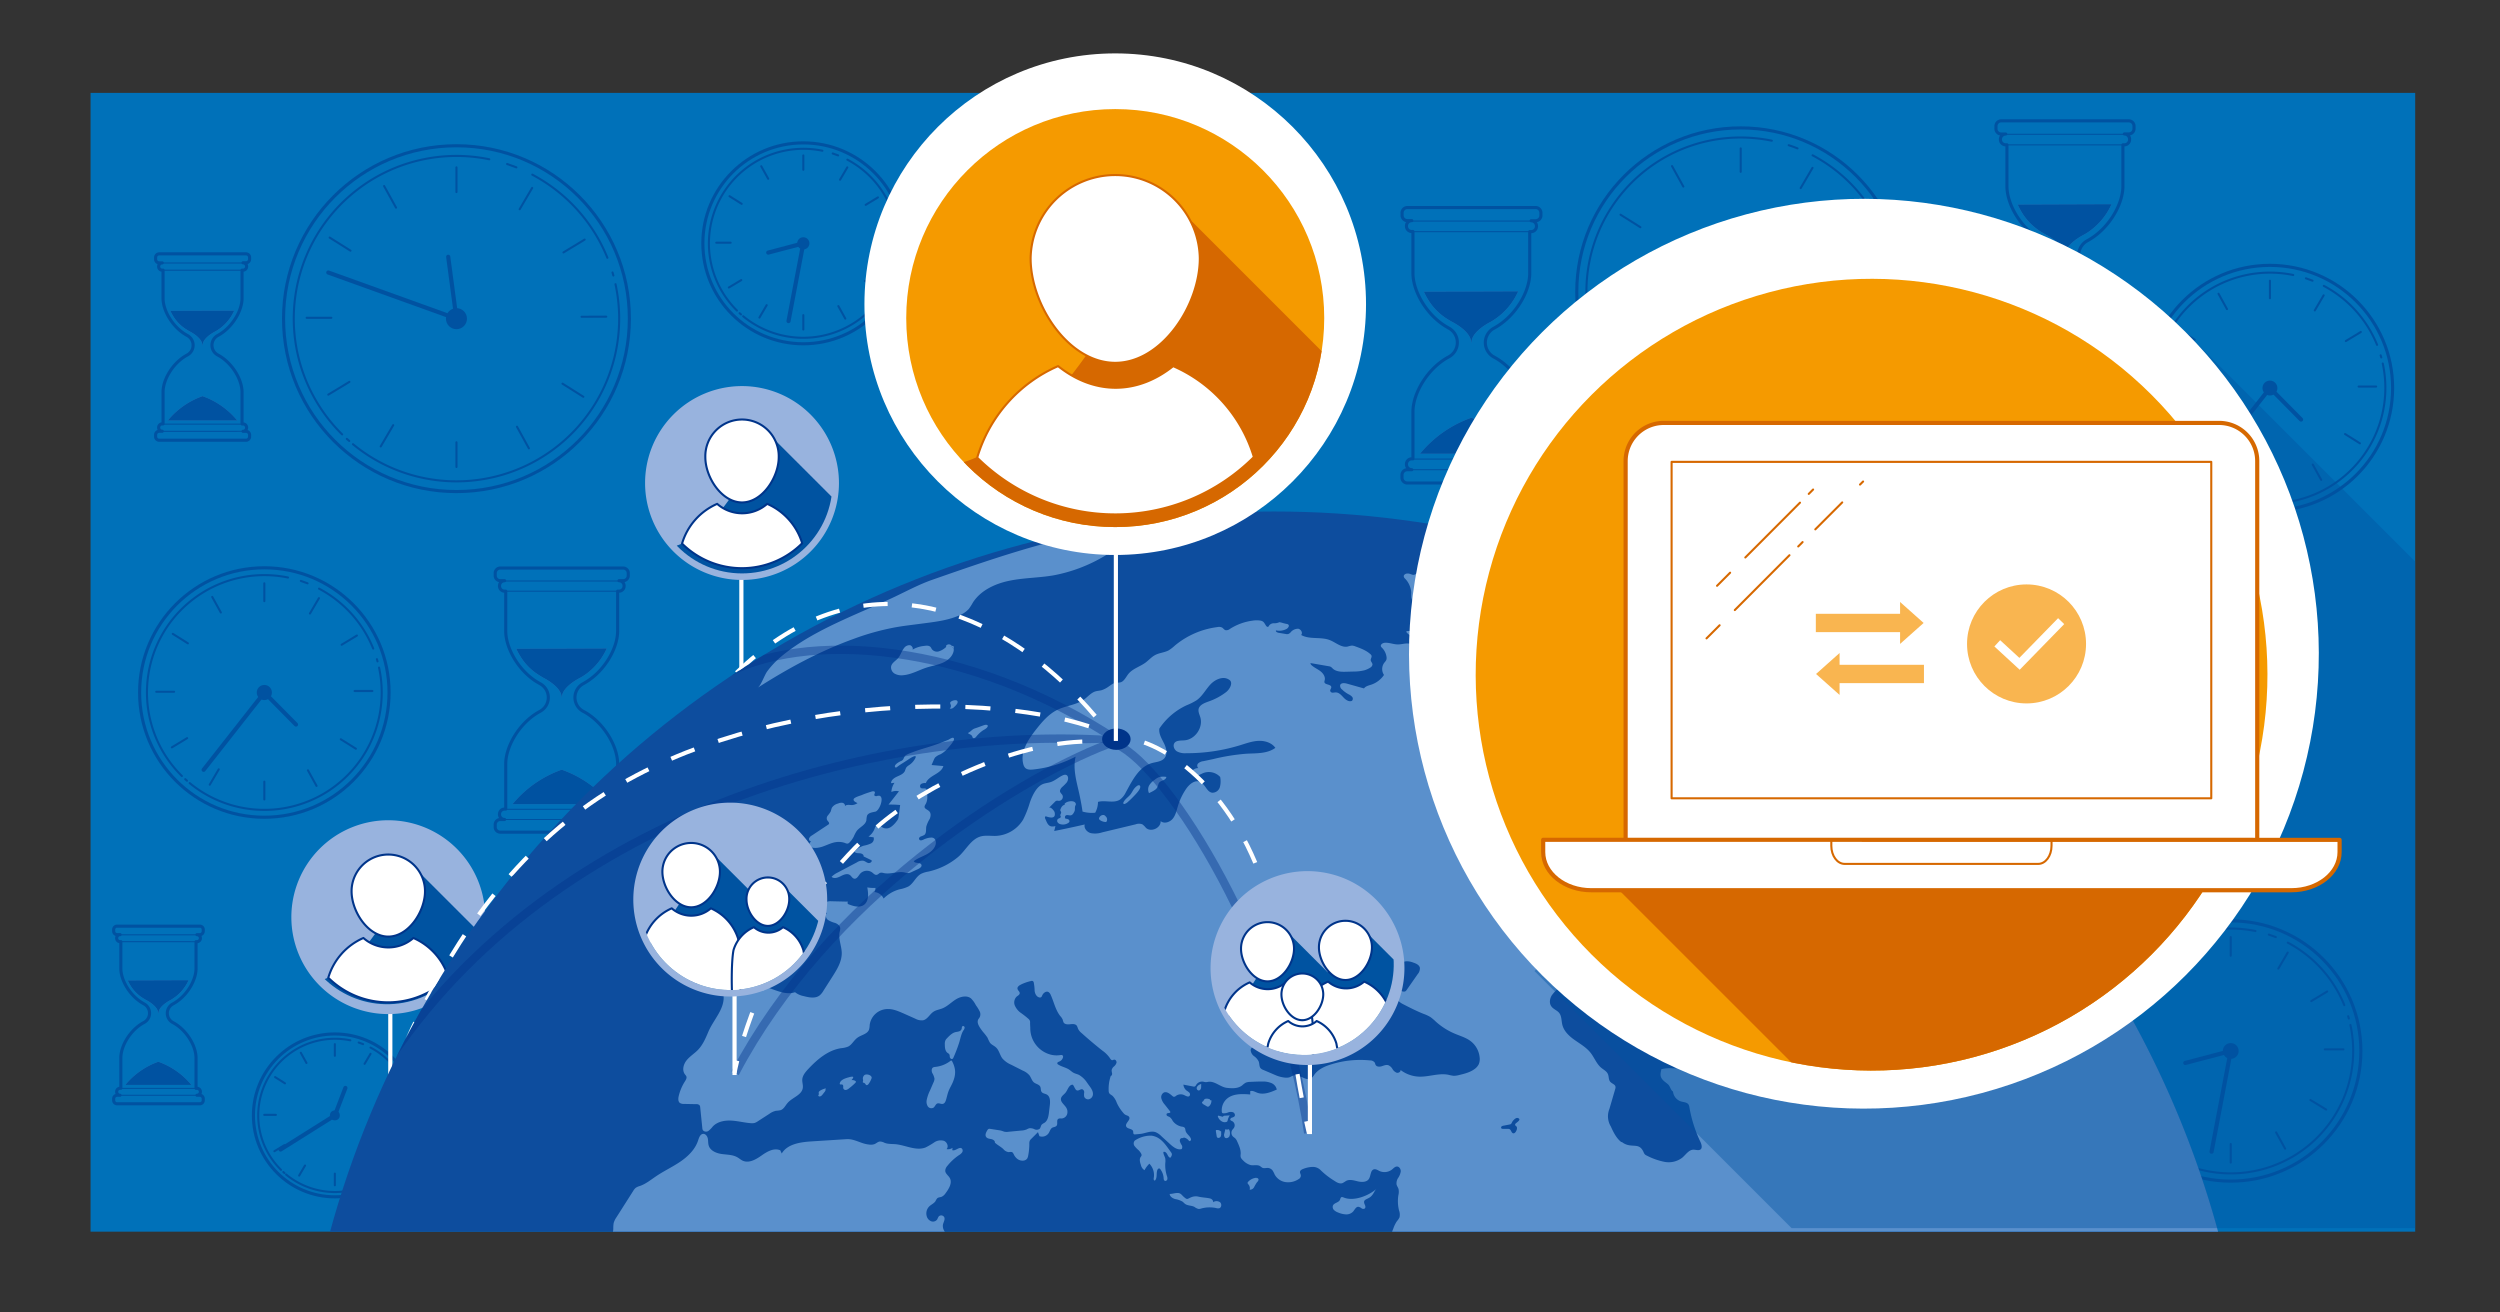<svg xmlns="http://www.w3.org/2000/svg" xmlns:xlink="http://www.w3.org/1999/xlink" viewBox="0 0 1200 630"><rect x="0" y="0" width="1200" height="630" fill="#333333" stroke="none"/><defs><style>.a01cd216-ed7f-4163-873e-0c5b38a0430b,.a12e755b-33a4-4070-b875-bea1675dee58,.a8d138f0-5632-4417-b8c8-8aeb84930e3a,.a934a8f2-b8d1-45ce-b5ab-23b707eaa101,.afaf7828-3833-459c-b57a-239fb568055d,.b6830db5-5213-412b-8fee-929f025a861c,.b8bb5d01-18bf-4322-ac0d-89ac5dd704f4,.bfa14d9e-054b-4aff-adfc-f5e48a7d8208,.bfd383ea-4896-4520-a8ce-061ecfa4c8b4,.ee74865d-94d7-45cd-94c0-4e7bf2223616,.f2066021-88de-4d4a-808f-1b3c6eaed509,.faa5f908-f7ef-4786-aab3-8b0ba1a135b8{fill:none;}.bf904839-779f-43ae-b871-c1f3fc7559ba{isolation:isolate;}.bfda13fb-e6fa-4ead-93ab-81c651044ecb,.f6b09c2f-fa62-402c-80b2-5e746b64fff9{fill:#0071b9;}.a391982a-1bf9-4734-931e-75d6e32ec388{opacity:0.5;}.a12e755b-33a4-4070-b875-bea1675dee58,.a2a6065b-1093-410f-a5d1-a38155451a88,.a934a8f2-b8d1-45ce-b5ab-23b707eaa101,.bfa14d9e-054b-4aff-adfc-f5e48a7d8208,.bfd383ea-4896-4520-a8ce-061ecfa4c8b4,.f6b09c2f-fa62-402c-80b2-5e746b64fff9{stroke:#00348a;}.a01cd216-ed7f-4163-873e-0c5b38a0430b,.a2a6065b-1093-410f-a5d1-a38155451a88,.a934a8f2-b8d1-45ce-b5ab-23b707eaa101,.bc21bbf5-7841-470a-95d3-5ee7f04e4d39,.bfd383ea-4896-4520-a8ce-061ecfa4c8b4,.f0830003-6ca4-48db-bcef-eb4402764fde,.f6b09c2f-fa62-402c-80b2-5e746b64fff9{stroke-linecap:round;stroke-linejoin:round;}.f6b09c2f-fa62-402c-80b2-5e746b64fff9{stroke-width:1.5px;}.ead53ee4-a7e8-4e04-9fe8-2b0167f99cbe{fill:#00348a;}.a8d138f0-5632-4417-b8c8-8aeb84930e3a,.afaf7828-3833-459c-b57a-239fb568055d,.b6830db5-5213-412b-8fee-929f025a861c,.bc21bbf5-7841-470a-95d3-5ee7f04e4d39,.bfd383ea-4896-4520-a8ce-061ecfa4c8b4,.ee74865d-94d7-45cd-94c0-4e7bf2223616,.f2066021-88de-4d4a-808f-1b3c6eaed509,.faa5f908-f7ef-4786-aab3-8b0ba1a135b8{stroke-width:2px;}.a12e755b-33a4-4070-b875-bea1675dee58,.a8d138f0-5632-4417-b8c8-8aeb84930e3a,.afaf7828-3833-459c-b57a-239fb568055d,.b6830db5-5213-412b-8fee-929f025a861c,.bfa14d9e-054b-4aff-adfc-f5e48a7d8208,.ee74865d-94d7-45cd-94c0-4e7bf2223616,.f2066021-88de-4d4a-808f-1b3c6eaed509,.faa5f908-f7ef-4786-aab3-8b0ba1a135b8{stroke-miterlimit:10;}.bfa14d9e-054b-4aff-adfc-f5e48a7d8208{stroke-width:0.5px;}.a17ba235-2f8f-4b1e-abea-6d6b3af4047b{fill:#5a90cc;}.be498c28-ead1-40cf-a511-de462a1b4f80{clip-path:url(#e09f8097-e8d3-43da-b80f-80aacf4fdc41);}.a8d138f0-5632-4417-b8c8-8aeb84930e3a,.afaf7828-3833-459c-b57a-239fb568055d,.b6830db5-5213-412b-8fee-929f025a861c,.ee74865d-94d7-45cd-94c0-4e7bf2223616,.f2066021-88de-4d4a-808f-1b3c6eaed509{stroke:#fff;}.a05db1f5-5dc3-409e-b9f0-a4252d6e9657{fill:#98b3de;}.b4a5a778-f3d9-4e68-ac27-f9c40833a160{clip-path:url(#f6688be7-3a0d-454e-8071-03d4b8ef573c);}.a5ff70a6-1cec-458c-b5e1-ea78527c2e00,.acb0961c-fb0a-4374-a535-90f70d225771{fill:#0053a1;}.a2a6065b-1093-410f-a5d1-a38155451a88,.bc21bbf5-7841-470a-95d3-5ee7f04e4d39,.f0830003-6ca4-48db-bcef-eb4402764fde,.fead8041-e2b6-4d85-af45-4ff4aaa7ccc2{fill:#fff;}.aab6f9f1-5534-4cb9-8e56-04e54a03226a{fill:#0d4d9e;}.a12e755b-33a4-4070-b875-bea1675dee58{stroke-width:4px;}.a12e755b-33a4-4070-b875-bea1675dee58,.a5ff70a6-1cec-458c-b5e1-ea78527c2e00{opacity:0.4;mix-blend-mode:multiply;}.b5d96b30-f19a-4663-9cec-ff044a7e664c{clip-path:url(#bbd2197f-55aa-40bb-b1d1-6560be709d98);}.badfc4ca-a633-4aad-ba4e-c27e9e0000df{clip-path:url(#baddc524-676f-4f4c-b7b2-bfc602df2a1b);}.f2e1aa95-a4d6-4ffd-8512-e97e8d20ad2e{clip-path:url(#e7d7dfd5-78da-40b7-b12a-6bdd6d19810e);}.bc714752-70b3-4171-9381-1fcc40f4b8bd{clip-path:url(#b4f96ae6-78d7-4a27-b62c-4ae6fec27fb5);}.f2066021-88de-4d4a-808f-1b3c6eaed509{stroke-dasharray:12.04 12.04;}.aa689617-de08-473d-adf0-17b9d631f935{clip-path:url(#bcaeeff0-669f-4ff9-8d32-4e01a9f8bf98);}.b6830db5-5213-412b-8fee-929f025a861c{stroke-dasharray:11.68 11.68;}.a8d138f0-5632-4417-b8c8-8aeb84930e3a{stroke-dasharray:12.05 12.05;}.ee74865d-94d7-45cd-94c0-4e7bf2223616{stroke-dasharray:11.52 11.52;}.a6a1c06a-5a79-493c-8a94-00eb550a2f41{clip-path:url(#a570fcba-b140-44ed-b29c-94ce5987cea8);}.b7c9b692-c0d6-4a0b-8f77-b379c1e306c6{fill:#f59a00;}.ad185233-239c-42dd-9cb7-49d26fb601cf{clip-path:url(#aa2780ff-2bef-4dcd-9503-512933748991);}.a287e92f-00de-4e8d-a8ed-c2103cb365b7{fill:#d66800;}.b855719c-f4d6-48cf-b791-526e8effb4ec{clip-path:url(#f375b547-2b45-47f0-bd76-ba29b2f0d1af);}.a01cd216-ed7f-4163-873e-0c5b38a0430b,.bc21bbf5-7841-470a-95d3-5ee7f04e4d39,.f0830003-6ca4-48db-bcef-eb4402764fde{stroke:#d66800;}.be1bf70a-e653-4e3f-a7c8-5ec2dad56ef9{fill:#f9b550;}.b473315e-4d50-4b4d-9f9f-3ae84bb4e912{clip-path:url(#e555c9f8-3403-479d-996f-b50ca92a2c7b);}.bd185fc7-b4be-4b41-b9e9-fd55afae8648{clip-path:url(#e9fd906f-8fb4-42bd-b383-9be2ce22b5bd);}.a2761fb0-2a2e-4aa8-8d09-3de47beae4e0{clip-path:url(#bd864c76-3c34-4efe-a192-7ccb912d9885);}.f49e9141-eec4-49d1-abcb-2085fd0a3944{opacity:0.75;}.e688f3d5-00f8-4823-bbe1-1093aba3ec8a{clip-path:url(#ad086e43-a098-49c2-a367-9b4a4670273f);}.faa5f908-f7ef-4786-aab3-8b0ba1a135b8{stroke:#6d9dd2;}.b16063a5-f324-41e2-93ef-d84c1a5d183d{fill:#6d9dd2;}</style><clipPath id="e09f8097-e8d3-43da-b80f-80aacf4fdc41"><rect id="a223af2e-d6a0-4385-94f9-2bc4fd9422ee" data-name="SVGID" class="b8bb5d01-18bf-4322-ac0d-89ac5dd704f4" x="43.47" y="44.59" width="1115.83" height="546.61"/></clipPath><clipPath id="f6688be7-3a0d-454e-8071-03d4b8ef573c"><circle class="b8bb5d01-18bf-4322-ac0d-89ac5dd704f4" cx="186.35" cy="440.18" r="43.45" transform="matrix(0.97, -0.23, 0.23, 0.97, -96.15, 54.59)"/></clipPath><clipPath id="bbd2197f-55aa-40bb-b1d1-6560be709d98"><path id="f33055ae-cf97-4110-88df-6b4f1a50b327" data-name="SVGID" class="b8bb5d01-18bf-4322-ac0d-89ac5dd704f4" d="M508.29,349.66C342.83,332.53,245.2,421.15,245.2,421.15a468.62,468.62,0,0,0-84.47,161.52S276.88,381.47,508.29,357l24.13-.49v-3.28Z"/></clipPath><clipPath id="baddc524-676f-4f4c-b7b2-bfc602df2a1b"><path id="a6f5e26a-4777-49c0-84ed-35ce9876b0cc" data-name="SVGID" class="b8bb5d01-18bf-4322-ac0d-89ac5dd704f4" d="M401.41,295a470.16,470.16,0,0,0-75.19,47s137-14.2,203.89,16.44l6-7.92s-46.25-40.86-74.81-48.86S401.41,295,401.41,295Z"/></clipPath><clipPath id="e7d7dfd5-78da-40b7-b12a-6bdd6d19810e"><rect id="b821c402-7e97-4cf7-8cc3-ac935a77013b" data-name="SVGID" class="b8bb5d01-18bf-4322-ac0d-89ac5dd704f4" x="43.47" y="44.59" width="1115.83" height="544.9"/></clipPath><clipPath id="b4f96ae6-78d7-4a27-b62c-4ae6fec27fb5"><path id="b33bc244-7176-4c28-9dd7-b21a3bddd436" data-name="SVGID" class="b8bb5d01-18bf-4322-ac0d-89ac5dd704f4" d="M160.73,571.61A468.45,468.45,0,0,1,245.2,410.09s63.34-63.77,163-74.07,131,17.06,131,17.06v2.57s-31.36-18.86-131-8.56-163,74.06-163,74.06a468.62,468.62,0,0,0-84.47,161.52Z"/></clipPath><clipPath id="bcaeeff0-669f-4ff9-8d32-4e01a9f8bf98"><path id="a2c65ed8-de87-49fc-82ee-b518386d3bd8" data-name="SVGID" class="b8bb5d01-18bf-4322-ac0d-89ac5dd704f4" d="M326.22,342a470.16,470.16,0,0,1,75.19-47l78.77,11L519,342l17.69,23.35,5.47-35.19s-30.62-55.6-99-60.89S326.22,342,326.22,342Z"/></clipPath><clipPath id="a570fcba-b140-44ed-b29c-94ce5987cea8"><circle class="b8bb5d01-18bf-4322-ac0d-89ac5dd704f4" cx="350.55" cy="431.74" r="43.45" transform="translate(-89.82 92.09) rotate(-13.28)"/></clipPath><clipPath id="aa2780ff-2bef-4dcd-9503-512933748991"><circle id="eb352193-5491-4b13-bc76-8ca69bd8241d" data-name="SVGID" class="b8bb5d01-18bf-4322-ac0d-89ac5dd704f4" cx="898.35" cy="323.86" r="190.02" transform="translate(34.12 730.08) rotate(-45)"/></clipPath><clipPath id="f375b547-2b45-47f0-bd76-ba29b2f0d1af"><circle id="b1122db3-660a-4e29-b8cf-a3fdbb7f5534" data-name="SVGID" class="b8bb5d01-18bf-4322-ac0d-89ac5dd704f4" cx="535.31" cy="152.68" r="100.32"/></clipPath><clipPath id="e555c9f8-3403-479d-996f-b50ca92a2c7b"><circle id="bcc50238-34a7-40de-80c8-04157be6b9d0" data-name="SVGID" class="b8bb5d01-18bf-4322-ac0d-89ac5dd704f4" cx="356.16" cy="231.79" r="43.45"/></clipPath><clipPath id="e9fd906f-8fb4-42bd-b383-9be2ce22b5bd"><circle class="b8bb5d01-18bf-4322-ac0d-89ac5dd704f4" cx="627.6" cy="464.61" r="43.45" transform="matrix(0.97, -0.23, 0.23, 0.97, -89.96, 156.62)"/></clipPath><clipPath id="bd864c76-3c34-4efe-a192-7ccb912d9885"><rect class="b8bb5d01-18bf-4322-ac0d-89ac5dd704f4" x="1300.28" y="449.98" width="864.24" height="792.12"/></clipPath><clipPath id="ad086e43-a098-49c2-a367-9b4a4670273f"><rect id="e9a565c9-fa69-4b1d-b9b4-abf9da93d2aa" data-name="SVGID" class="b8bb5d01-18bf-4322-ac0d-89ac5dd704f4" x="1515.23" y="472.26" width="652.97" height="652.96"/></clipPath></defs><g class="bf904839-779f-43ae-b871-c1f3fc7559ba"><g id="fe8fe00b-afbc-4bb0-b19d-eb772989a2c4" data-name="Ram"><rect class="b8bb5d01-18bf-4322-ac0d-89ac5dd704f4" width="1200" height="630"/></g><g id="a619f02e-89c3-43dc-868f-32f8fd0dc7fa" data-name="Illustrationer"><rect class="bfda13fb-e6fa-4ead-93ab-81c651044ecb" x="43.47" y="44.59" width="1115.83" height="546.61"/><g class="a391982a-1bf9-4734-931e-75d6e32ec388"><circle class="f6b09c2f-fa62-402c-80b2-5e746b64fff9" cx="219.1" cy="152.96" r="77.98"/><circle class="f6b09c2f-fa62-402c-80b2-5e746b64fff9" cx="219.1" cy="152.96" r="83"/><path class="a934a8f2-b8d1-45ce-b5ab-23b707eaa101" d="M247.86,80.33c-1.46-.58-3-1.12-4.45-1.61"/><path class="a934a8f2-b8d1-45ce-b5ab-23b707eaa101" d="M291.55,123.73A78.45,78.45,0,0,0,255.5,83.84"/><path class="a934a8f2-b8d1-45ce-b5ab-23b707eaa101" d="M294.42,132.24c-.13-.49-.27-1-.42-1.46"/><path class="a934a8f2-b8d1-45ce-b5ab-23b707eaa101" d="M169.43,213.22A78.1,78.1,0,0,0,297.2,153a78.78,78.78,0,0,0-1.76-16.58"/><path class="a934a8f2-b8d1-45ce-b5ab-23b707eaa101" d="M166.48,210.66c.38.35.77.69,1.16,1"/><path class="a934a8f2-b8d1-45ce-b5ab-23b707eaa101" d="M234.84,76.45a78.1,78.1,0,0,0-70.62,132.06"/><circle class="ead53ee4-a7e8-4e04-9fe8-2b0167f99cbe" cx="219.1" cy="152.96" r="5.05"/><line class="bfd383ea-4896-4520-a8ce-061ecfa4c8b4" x1="219.1" y1="152.96" x2="215.14" y2="123.26"/><line class="bfd383ea-4896-4520-a8ce-061ecfa4c8b4" x1="219.1" y1="152.96" x2="157.59" y2="130.81"/><path class="a934a8f2-b8d1-45ce-b5ab-23b707eaa101" d="M219.1,80.34V92.19m0,120.11v11.85M255.44,90.2l-6,10.22m-60.7,103.65-6,10.22m87.72-93.13L280.63,115m-112.92,68.3-10.13,6.13M291,152l-11.85.05m-120.11.49-11.85,0M280,190.46l-10-6.3M168.23,120.33l-10-6.3m89.92,90.8,5.72,10.37M190.09,99.66l-5.72-10.37"/></g><g class="a391982a-1bf9-4734-931e-75d6e32ec388"><circle class="f6b09c2f-fa62-402c-80b2-5e746b64fff9" cx="385.59" cy="116.8" r="45.3"/><circle class="f6b09c2f-fa62-402c-80b2-5e746b64fff9" cx="385.59" cy="116.8" r="48.22"/><path class="a934a8f2-b8d1-45ce-b5ab-23b707eaa101" d="M402.3,74.6c-.85-.34-1.71-.65-2.59-.93"/><path class="a934a8f2-b8d1-45ce-b5ab-23b707eaa101" d="M427.68,99.82a45.58,45.58,0,0,0-20.94-23.18"/><path class="a934a8f2-b8d1-45ce-b5ab-23b707eaa101" d="M429.35,104.76l-.24-.85"/><path class="a934a8f2-b8d1-45ce-b5ab-23b707eaa101" d="M356.73,151.81a45.4,45.4,0,0,0,73.21-44.64"/><path class="a934a8f2-b8d1-45ce-b5ab-23b707eaa101" d="M355,150.32l.67.6"/><path class="a934a8f2-b8d1-45ce-b5ab-23b707eaa101" d="M394.74,72.35a45.38,45.38,0,0,0-41,76.72"/><circle class="ead53ee4-a7e8-4e04-9fe8-2b0167f99cbe" cx="385.59" cy="116.8" r="2.93"/><line class="bfd383ea-4896-4520-a8ce-061ecfa4c8b4" x1="385.59" y1="116.8" x2="368.76" y2="121.24"/><line class="bfd383ea-4896-4520-a8ce-061ecfa4c8b4" x1="385.59" y1="116.8" x2="378.49" y2="154.11"/><path class="a934a8f2-b8d1-45ce-b5ab-23b707eaa101" d="M385.59,74.61v6.88m0,69.78v6.89M406.7,80.34l-3.48,5.93M368,146.49l-3.48,5.94m51-54.1,5.89-3.57m-65.6,39.68L349.85,138m77.51-21.79-6.88,0m-69.78.29-6.88,0m77.16,22-5.83-3.65M356,97.84l-5.83-3.66m52.24,52.75,3.32,6m-37-67.13-3.33-6"/></g><g class="a391982a-1bf9-4734-931e-75d6e32ec388"><circle class="f6b09c2f-fa62-402c-80b2-5e746b64fff9" cx="1070.75" cy="504.47" r="58.69"/><circle class="f6b09c2f-fa62-402c-80b2-5e746b64fff9" cx="1070.75" cy="504.47" r="62.47"/><path class="a934a8f2-b8d1-45ce-b5ab-23b707eaa101" d="M1092.4,449.81c-1.1-.44-2.22-.84-3.36-1.21"/><path class="a934a8f2-b8d1-45ce-b5ab-23b707eaa101" d="M1125.27,482.47a59,59,0,0,0-27.13-30"/><path class="a934a8f2-b8d1-45ce-b5ab-23b707eaa101" d="M1127.44,488.88c-.1-.37-.21-.74-.32-1.1"/><path class="a934a8f2-b8d1-45ce-b5ab-23b707eaa101" d="M1033.37,549.82A58.79,58.79,0,0,0,1128.2,492"/><path class="a934a8f2-b8d1-45ce-b5ab-23b707eaa101" d="M1031.15,547.9l.87.78"/><path class="a934a8f2-b8d1-45ce-b5ab-23b707eaa101" d="M1082.6,446.89A58.85,58.85,0,0,0,1012,504.47a58.56,58.56,0,0,0,17.47,41.81"/><circle class="ead53ee4-a7e8-4e04-9fe8-2b0167f99cbe" cx="1070.75" cy="504.47" r="3.8"/><line class="bfd383ea-4896-4520-a8ce-061ecfa4c8b4" x1="1070.75" y1="504.47" x2="1048.95" y2="510.22"/><line class="bfd383ea-4896-4520-a8ce-061ecfa4c8b4" x1="1070.75" y1="504.47" x2="1061.55" y2="552.81"/><path class="a934a8f2-b8d1-45ce-b5ab-23b707eaa101" d="M1070.75,449.82v8.92m0,90.39v8.92m27.35-100.81-4.51,7.69m-45.68,78-4.5,7.69m66-70.09,7.63-4.61m-85,51.4-7.63,4.61m100.42-28.23-8.92,0m-90.4.37-8.91,0m99.95,28.53L1109,528m-76.57-48.05-7.56-4.74m67.68,68.34,4.3,7.81m-48-87-4.31-7.81"/></g><g class="a391982a-1bf9-4734-931e-75d6e32ec388"><circle class="f6b09c2f-fa62-402c-80b2-5e746b64fff9" cx="126.88" cy="332.41" r="56.25"/><circle class="f6b09c2f-fa62-402c-80b2-5e746b64fff9" cx="126.88" cy="332.41" r="59.87"/><path class="a934a8f2-b8d1-45ce-b5ab-23b707eaa101" d="M147.63,280c-1.06-.42-2.13-.8-3.22-1.16"/><path class="a934a8f2-b8d1-45ce-b5ab-23b707eaa101" d="M179.14,311.32a56.47,56.47,0,0,0-26-28.77"/><path class="a934a8f2-b8d1-45ce-b5ab-23b707eaa101" d="M181.21,317.46c-.09-.35-.19-.7-.3-1.06"/><path class="a934a8f2-b8d1-45ce-b5ab-23b707eaa101" d="M91.05,375.88a56.34,56.34,0,0,0,90.89-55.43"/><path class="a934a8f2-b8d1-45ce-b5ab-23b707eaa101" d="M88.92,374l.83.75"/><path class="a934a8f2-b8d1-45ce-b5ab-23b707eaa101" d="M138.23,277.21a56.34,56.34,0,0,0-50.94,95.27"/><circle class="ead53ee4-a7e8-4e04-9fe8-2b0167f99cbe" cx="126.88" cy="332.41" r="3.64"/><line class="bfd383ea-4896-4520-a8ce-061ecfa4c8b4" x1="126.88" y1="332.41" x2="142.07" y2="347.78"/><line class="bfd383ea-4896-4520-a8ce-061ecfa4c8b4" x1="126.88" y1="332.41" x2="97.75" y2="369.5"/><path class="a934a8f2-b8d1-45ce-b5ab-23b707eaa101" d="M126.88,280v8.55m0,86.65v8.54m26.21-96.63-4.32,7.38M105,369.28l-4.32,7.37M164,309.47l7.31-4.42M89.81,354.31l-7.31,4.42m96.25-27.05-8.55,0m-86.64.36-8.55,0m95.81,27.35-7.24-4.54m-73.4-46.05-7.24-4.55m64.87,65.5,4.13,7.49M106,294l-4.13-7.48"/></g><g class="a391982a-1bf9-4734-931e-75d6e32ec388"><circle class="f6b09c2f-fa62-402c-80b2-5e746b64fff9" cx="1089.57" cy="186.26" r="55.32"/><circle class="f6b09c2f-fa62-402c-80b2-5e746b64fff9" cx="1089.57" cy="186.26" r="58.89"/><path class="a934a8f2-b8d1-45ce-b5ab-23b707eaa101" d="M1110,134.73c-1-.41-2.09-.79-3.16-1.14"/><path class="a934a8f2-b8d1-45ce-b5ab-23b707eaa101" d="M1141,165.52a55.64,55.64,0,0,0-25.57-28.3"/><path class="a934a8f2-b8d1-45ce-b5ab-23b707eaa101" d="M1143,171.56c-.09-.35-.19-.69-.29-1"/><path class="a934a8f2-b8d1-45ce-b5ab-23b707eaa101" d="M1054.32,229a55.43,55.43,0,0,0,89.4-54.51"/><path class="a934a8f2-b8d1-45ce-b5ab-23b707eaa101" d="M1052.24,227.2l.81.73"/><path class="a934a8f2-b8d1-45ce-b5ab-23b707eaa101" d="M1100.73,132a55.41,55.41,0,0,0-50.1,93.69"/><circle class="ead53ee4-a7e8-4e04-9fe8-2b0167f99cbe" cx="1089.57" cy="186.26" r="3.58"/><line class="bfd383ea-4896-4520-a8ce-061ecfa4c8b4" x1="1089.57" y1="186.26" x2="1104.51" y2="201.38"/><line class="bfd383ea-4896-4520-a8ce-061ecfa4c8b4" x1="1089.57" y1="186.26" x2="1060.92" y2="222.73"/><path class="a934a8f2-b8d1-45ce-b5ab-23b707eaa101" d="M1089.57,134.74v8.4m0,85.22v8.4m25.78-95L1111.1,149M1068,222.52l-4.25,7.25M1126,163.7l7.19-4.35m-80.11,48.45-7.19,4.35m94.66-26.61-8.4,0m-85.22.36-8.4,0m94.22,26.9-7.12-4.46m-72.19-45.29-7.11-4.47m63.79,64.42,4.06,7.36m-45.23-82-4.06-7.35"/></g><g class="a391982a-1bf9-4734-931e-75d6e32ec388"><circle class="f6b09c2f-fa62-402c-80b2-5e746b64fff9" cx="835.54" cy="140.08" r="73.93"/><circle class="f6b09c2f-fa62-402c-80b2-5e746b64fff9" cx="835.54" cy="140.08" r="78.69"/><path class="a934a8f2-b8d1-45ce-b5ab-23b707eaa101" d="M862.81,71.22c-1.39-.55-2.8-1.06-4.23-1.52"/><path class="a934a8f2-b8d1-45ce-b5ab-23b707eaa101" d="M904.22,112.37a74.32,74.32,0,0,0-34.17-37.82"/><path class="a934a8f2-b8d1-45ce-b5ab-23b707eaa101" d="M907,120.44c-.13-.46-.26-.93-.4-1.39"/><path class="a934a8f2-b8d1-45ce-b5ab-23b707eaa101" d="M788.44,197.22a74.08,74.08,0,0,0,119.47-72.85"/><path class="a934a8f2-b8d1-45ce-b5ab-23b707eaa101" d="M785.65,194.79l1.09,1"/><path class="a934a8f2-b8d1-45ce-b5ab-23b707eaa101" d="M850.46,67.54A74.83,74.83,0,0,0,835.54,66a74,74,0,0,0-52,126.71"/><circle class="ead53ee4-a7e8-4e04-9fe8-2b0167f99cbe" cx="835.54" cy="140.08" r="4.79"/><line class="bfd383ea-4896-4520-a8ce-061ecfa4c8b4" x1="835.54" y1="140.08" x2="855.51" y2="160.29"/><line class="bfd383ea-4896-4520-a8ce-061ecfa4c8b4" x1="835.54" y1="140.08" x2="797.26" y2="188.83"/><path class="a934a8f2-b8d1-45ce-b5ab-23b707eaa101" d="M835.54,71.24V82.47m0,113.88v11.23M870,80.58l-5.67,9.69m-57.55,98.27-5.68,9.69m83.17-88.29,9.61-5.81m-107,64.74-9.61,5.81m126.5-35.56-11.23,0m-113.88.47-11.23.05m125.92,35.95-9.52-6m-96.46-60.53-9.51-6m85.25,86.09,5.42,9.83M808,89.55l-5.43-9.83"/></g><g class="a391982a-1bf9-4734-931e-75d6e32ec388"><circle class="f6b09c2f-fa62-402c-80b2-5e746b64fff9" cx="160.73" cy="535.39" r="36.73"/><circle class="f6b09c2f-fa62-402c-80b2-5e746b64fff9" cx="160.73" cy="535.39" r="39.09"/><path class="a934a8f2-b8d1-45ce-b5ab-23b707eaa101" d="M174.28,501.18c-.69-.27-1.39-.53-2.1-.76"/><path class="a934a8f2-b8d1-45ce-b5ab-23b707eaa101" d="M194.85,521.62a36.92,36.92,0,0,0-17-18.78"/><path class="a934a8f2-b8d1-45ce-b5ab-23b707eaa101" d="M196.21,525.63c-.06-.23-.13-.46-.2-.69"/><path class="a934a8f2-b8d1-45ce-b5ab-23b707eaa101" d="M137.34,563.77a36.78,36.78,0,0,0,60.18-28.38,37.22,37.22,0,0,0-.83-7.81"/><path class="a934a8f2-b8d1-45ce-b5ab-23b707eaa101" d="M136,562.57l.54.49"/><path class="a934a8f2-b8d1-45ce-b5ab-23b707eaa101" d="M168.15,499.35a36.85,36.85,0,0,0-44.2,36,36.67,36.67,0,0,0,10.93,26.17"/><circle class="ead53ee4-a7e8-4e04-9fe8-2b0167f99cbe" cx="160.73" cy="535.39" r="2.38"/><line class="bfd383ea-4896-4520-a8ce-061ecfa4c8b4" x1="160.73" y1="535.39" x2="165.79" y2="522.21"/><line class="bfd383ea-4896-4520-a8ce-061ecfa4c8b4" x1="160.73" y1="535.39" x2="134.66" y2="551.77"/><path class="a934a8f2-b8d1-45ce-b5ab-23b707eaa101" d="M160.73,501.19v5.58m0,56.57v5.58m17.12-63.09L175,510.64m-28.59,48.82-2.82,4.82m41.32-43.86,4.77-2.89m-53.18,32.16-4.78,2.89m62.85-17.67-5.58,0m-56.57.23-5.58,0m62.55,17.85-4.72-3M136.77,520l-4.72-3m42.35,42.76,2.69,4.89m-30-54.42-2.7-4.89"/></g><g class="a391982a-1bf9-4734-931e-75d6e32ec388"><path class="f6b09c2f-fa62-402c-80b2-5e746b64fff9" d="M74.69,124.42v-.85a1.73,1.73,0,0,1,1.73-1.72h41.67a1.72,1.72,0,0,1,1.72,1.72v.85a1.72,1.72,0,0,1-1.72,1.72h-1.44a1.72,1.72,0,0,1,1.72,1.72v.1a1.72,1.72,0,0,1-1.72,1.72h-.47v13.51c0,5.77-4.31,13.33-10.56,17.21l-.92.55a5.31,5.31,0,0,0-.21,9.41l.77.43c6.45,3.81,10.92,11.55,10.92,17.42v15.28h.47a1.72,1.72,0,0,1,1.72,1.72v.1a1.72,1.72,0,0,1-1.72,1.72h1.44a1.72,1.72,0,0,1,1.72,1.72v.85a1.72,1.72,0,0,1-1.72,1.72H76.42a1.73,1.73,0,0,1-1.73-1.72v-.85A1.73,1.73,0,0,1,76.42,207h1.45a1.72,1.72,0,0,1-1.72-1.72v-.1a1.72,1.72,0,0,1,1.72-1.72h.39V188.21c0-6,4.6-13.83,11.19-17.58l.5-.27a5.31,5.31,0,0,0-.22-9.41l-1.25-.76c-6.07-3.94-10.22-11.34-10.22-17V129.68h-.39A1.72,1.72,0,0,1,76.15,128v-.1a1.72,1.72,0,0,1,1.72-1.72H76.42A1.73,1.73,0,0,1,74.69,124.42Z"/><line class="bfa14d9e-054b-4aff-adfc-f5e48a7d8208" x1="116.09" y1="129.7" x2="78.56" y2="129.69"/><line class="bfa14d9e-054b-4aff-adfc-f5e48a7d8208" x1="116.59" y1="126.24" x2="75.61" y2="126.24"/><path class="a17ba235-2f8f-4b1e-abea-6d6b3af4047b" d="M80.54,201.85a38,38,0,0,1,16.68-11.7,38,38,0,0,1,16.68,11.7Z"/><path class="a17ba235-2f8f-4b1e-abea-6d6b3af4047b" d="M97.28,165.71c0-2.87,3.77-5.45,6.33-6.76l.83-.49a21.61,21.61,0,0,0,8-9.38l-30.67.11a23.5,23.5,0,0,0,1.39,2.61,19.2,19.2,0,0,0,6.5,6.46l1.15.7c2.55,1.3,6.31,3.88,6.31,6.75Z"/><path class="ead53ee4-a7e8-4e04-9fe8-2b0167f99cbe" d="M80.54,201.85a38,38,0,0,1,16.68-11.7,38,38,0,0,1,16.68,11.7Z"/><path class="ead53ee4-a7e8-4e04-9fe8-2b0167f99cbe" d="M97.28,165.71c0-2.87,3.77-5.45,6.33-6.76l.83-.49a21.61,21.61,0,0,0,8-9.38l-30.67.11a23.5,23.5,0,0,0,1.39,2.61,19.2,19.2,0,0,0,6.5,6.46l1.15.7c2.55,1.3,6.31,3.88,6.31,6.75Z"/><line class="bfa14d9e-054b-4aff-adfc-f5e48a7d8208" x1="116.09" y1="203.58" x2="78.56" y2="203.58"/><line class="bfa14d9e-054b-4aff-adfc-f5e48a7d8208" x1="116.59" y1="207.03" x2="75.61" y2="207.04"/></g><g class="a391982a-1bf9-4734-931e-75d6e32ec388"><path class="f6b09c2f-fa62-402c-80b2-5e746b64fff9" d="M673,103.42v-1.26a2.54,2.54,0,0,1,2.54-2.54h61.56a2.54,2.54,0,0,1,2.54,2.54v1.26a2.54,2.54,0,0,1-2.54,2.54h-2.13a2.54,2.54,0,0,1,2.54,2.54v.15a2.54,2.54,0,0,1-2.54,2.54h-.7v20c0,8.52-6.35,19.69-15.59,25.42l-1.35.81a7.85,7.85,0,0,0-.32,13.9l1.14.64c9.53,5.63,16.12,17.06,16.12,25.74v22.57h.7a2.54,2.54,0,0,1,2.54,2.54v.15a2.54,2.54,0,0,1-2.54,2.54h2.13a2.54,2.54,0,0,1,2.54,2.54v1.25a2.55,2.55,0,0,1-2.54,2.55H675.49a2.55,2.55,0,0,1-2.54-2.55V228a2.54,2.54,0,0,1,2.54-2.54h2.16a2.55,2.55,0,0,1-2.55-2.54v-.15a2.55,2.55,0,0,1,2.55-2.54h.56V197.66c0-8.8,6.79-20.44,16.54-26l.73-.4a7.85,7.85,0,0,0-.32-13.9l-1.84-1.12c-9-5.82-15.11-16.74-15.11-25.11v-20h-.56a2.55,2.55,0,0,1-2.55-2.54v-.15a2.55,2.55,0,0,1,2.55-2.54h-2.16A2.54,2.54,0,0,1,673,103.42Z"/><line class="bfa14d9e-054b-4aff-adfc-f5e48a7d8208" x1="734.09" y1="111.21" x2="678.65" y2="111.21"/><line class="bfa14d9e-054b-4aff-adfc-f5e48a7d8208" x1="734.84" y1="106.11" x2="674.3" y2="106.11"/><path class="a17ba235-2f8f-4b1e-abea-6d6b3af4047b" d="M681.58,217.8a56.08,56.08,0,0,1,24.64-17.28,56.08,56.08,0,0,1,24.64,17.28Z"/><path class="a17ba235-2f8f-4b1e-abea-6d6b3af4047b" d="M706.32,164.42c0-4.25,5.56-8.06,9.34-10l1.22-.74a31.86,31.86,0,0,0,11.87-13.85l-45.31.16a33.52,33.52,0,0,0,2.06,3.86,28.36,28.36,0,0,0,9.61,9.54l1.68,1c3.77,1.93,9.33,5.74,9.33,10Z"/><path class="ead53ee4-a7e8-4e04-9fe8-2b0167f99cbe" d="M681.58,217.8a56.08,56.08,0,0,1,24.64-17.28,56.08,56.08,0,0,1,24.64,17.28Z"/><path class="ead53ee4-a7e8-4e04-9fe8-2b0167f99cbe" d="M706.32,164.42c0-4.25,5.56-8.06,9.34-10l1.22-.74a31.86,31.86,0,0,0,11.87-13.85l-45.31.16a33.52,33.52,0,0,0,2.06,3.86,28.36,28.36,0,0,0,9.61,9.54l1.68,1c3.77,1.93,9.33,5.74,9.33,10Z"/><line class="bfa14d9e-054b-4aff-adfc-f5e48a7d8208" x1="734.09" y1="220.36" x2="678.65" y2="220.36"/><line class="bfa14d9e-054b-4aff-adfc-f5e48a7d8208" x1="734.84" y1="225.46" x2="674.3" y2="225.46"/></g><g class="a391982a-1bf9-4734-931e-75d6e32ec388"><path class="f6b09c2f-fa62-402c-80b2-5e746b64fff9" d="M958.06,61.79V60.54A2.53,2.53,0,0,1,960.59,58h61.21a2.53,2.53,0,0,1,2.53,2.53v1.25a2.52,2.52,0,0,1-2.53,2.52h-2.11a2.53,2.53,0,0,1,2.52,2.53V67a2.52,2.52,0,0,1-2.52,2.53H1019V89.37c0,8.46-6.32,19.57-15.51,25.27l-1.35.81a7.8,7.8,0,0,0-.31,13.82l1.13.64c9.48,5.59,16,17,16,25.59V178h.69a2.52,2.52,0,0,1,2.52,2.52v.15a2.52,2.52,0,0,1-2.52,2.52h2.11a2.53,2.53,0,0,1,2.53,2.53v1.25a2.53,2.53,0,0,1-2.53,2.53H960.59a2.53,2.53,0,0,1-2.53-2.53v-1.25a2.53,2.53,0,0,1,2.53-2.53h2.14a2.53,2.53,0,0,1-2.53-2.52v-.15a2.53,2.53,0,0,1,2.53-2.52h.57V155.5c0-8.75,6.75-20.32,16.44-25.83l.72-.4a7.79,7.79,0,0,0-.31-13.82l-1.83-1.12c-8.93-5.78-15-16.65-15-25V69.51h-.57A2.53,2.53,0,0,1,960.2,67v-.14a2.54,2.54,0,0,1,2.53-2.53h-2.14A2.52,2.52,0,0,1,958.06,61.79Z"/><line class="bfa14d9e-054b-4aff-adfc-f5e48a7d8208" x1="1018.87" y1="69.54" x2="963.73" y2="69.53"/><line class="bfa14d9e-054b-4aff-adfc-f5e48a7d8208" x1="1019.61" y1="64.46" x2="959.4" y2="64.46"/><path class="a17ba235-2f8f-4b1e-abea-6d6b3af4047b" d="M966.64,175.53a55.76,55.76,0,0,1,24.51-17.18,55.69,55.69,0,0,1,24.5,17.18Z"/><path class="a17ba235-2f8f-4b1e-abea-6d6b3af4047b" d="M991.25,122.44c0-4.22,5.53-8,9.28-9.92l1.22-.73A31.71,31.71,0,0,0,1013.55,98l-45.06.17a36.55,36.55,0,0,0,2,3.83,28.25,28.25,0,0,0,9.56,9.49l1.67,1c3.75,1.92,9.28,5.71,9.28,9.92Z"/><path class="ead53ee4-a7e8-4e04-9fe8-2b0167f99cbe" d="M966.64,175.53a55.76,55.76,0,0,1,24.51-17.18,55.69,55.69,0,0,1,24.5,17.18Z"/><path class="ead53ee4-a7e8-4e04-9fe8-2b0167f99cbe" d="M991.25,122.44c0-4.22,5.53-8,9.28-9.92l1.22-.73A31.71,31.71,0,0,0,1013.55,98l-45.06.17a36.55,36.55,0,0,0,2,3.83,28.25,28.25,0,0,0,9.56,9.49l1.67,1c3.75,1.92,9.28,5.71,9.28,9.92Z"/><line class="bfa14d9e-054b-4aff-adfc-f5e48a7d8208" x1="1018.87" y1="178.08" x2="963.73" y2="178.08"/><line class="bfa14d9e-054b-4aff-adfc-f5e48a7d8208" x1="1019.61" y1="183.15" x2="959.4" y2="183.15"/></g><g class="a391982a-1bf9-4734-931e-75d6e32ec388"><path class="f6b09c2f-fa62-402c-80b2-5e746b64fff9" d="M54.56,447v-.81a1.64,1.64,0,0,1,1.64-1.64H95.92a1.63,1.63,0,0,1,1.64,1.64V447a1.64,1.64,0,0,1-1.64,1.64H94.55a1.64,1.64,0,0,1,1.64,1.64v.09A1.64,1.64,0,0,1,94.55,452H94.1v12.88c0,5.5-4.1,12.71-10.06,16.4l-.88.53a5.06,5.06,0,0,0-.2,9l.74.41c6.14,3.63,10.4,11,10.4,16.61v14.56h.45A1.64,1.64,0,0,1,96.19,524v.09a1.64,1.64,0,0,1-1.64,1.64h1.37a1.64,1.64,0,0,1,1.64,1.64v.81a1.63,1.63,0,0,1-1.64,1.64H56.2a1.64,1.64,0,0,1-1.64-1.64v-.81a1.65,1.65,0,0,1,1.64-1.64h1.39A1.64,1.64,0,0,1,56,524.08V524a1.64,1.64,0,0,1,1.64-1.64H58V507.79c0-5.68,4.38-13.19,10.67-16.77l.47-.25a5.06,5.06,0,0,0-.21-9l-1.19-.73c-5.79-3.75-9.74-10.8-9.74-16.2V452h-.37A1.64,1.64,0,0,1,56,450.35v-.09a1.64,1.64,0,0,1,1.64-1.64H56.2A1.65,1.65,0,0,1,54.56,447Z"/><line class="bfa14d9e-054b-4aff-adfc-f5e48a7d8208" x1="94.02" y1="452.01" x2="58.24" y2="452"/><line class="bfa14d9e-054b-4aff-adfc-f5e48a7d8208" x1="94.5" y1="448.71" x2="55.43" y2="448.71"/><path class="a17ba235-2f8f-4b1e-abea-6d6b3af4047b" d="M60.13,520.78A36.21,36.21,0,0,1,76,509.63a36.21,36.21,0,0,1,15.9,11.15Z"/><path class="a17ba235-2f8f-4b1e-abea-6d6b3af4047b" d="M76.09,486.33c0-2.73,3.59-5.19,6-6.43l.79-.48a20.58,20.58,0,0,0,7.66-8.94l-29.24.11a23.06,23.06,0,0,0,1.33,2.49,18.43,18.43,0,0,0,6.2,6.16l1.09.66c2.43,1.24,6,3.7,6,6.43Z"/><path class="ead53ee4-a7e8-4e04-9fe8-2b0167f99cbe" d="M60.13,520.78A36.21,36.21,0,0,1,76,509.63a36.21,36.21,0,0,1,15.9,11.15Z"/><path class="ead53ee4-a7e8-4e04-9fe8-2b0167f99cbe" d="M76.09,486.33c0-2.73,3.59-5.19,6-6.43l.79-.48a20.58,20.58,0,0,0,7.66-8.94l-29.24.11a23.06,23.06,0,0,0,1.33,2.49,18.43,18.43,0,0,0,6.2,6.16l1.09.66c2.43,1.24,6,3.7,6,6.43Z"/><line class="bfa14d9e-054b-4aff-adfc-f5e48a7d8208" x1="94.02" y1="522.43" x2="58.24" y2="522.44"/><line class="bfa14d9e-054b-4aff-adfc-f5e48a7d8208" x1="94.5" y1="525.73" x2="55.43" y2="525.73"/></g><g class="a391982a-1bf9-4734-931e-75d6e32ec388"><path class="f6b09c2f-fa62-402c-80b2-5e746b64fff9" d="M237.7,276.3v-1.2a2.43,2.43,0,0,1,2.43-2.44h59a2.44,2.44,0,0,1,2.44,2.44v1.2a2.44,2.44,0,0,1-2.44,2.44h-2a2.44,2.44,0,0,1,2.44,2.44v.14a2.44,2.44,0,0,1-2.44,2.44h-.66V302.9c0,8.17-6.1,18.88-15,24.38l-1.3.78a7.52,7.52,0,0,0-.3,13.33L281,342c9.14,5.39,15.47,16.36,15.47,24.68v21.65h.66a2.43,2.43,0,0,1,2.44,2.43v.14a2.44,2.44,0,0,1-2.44,2.44h2a2.44,2.44,0,0,1,2.44,2.44V397a2.44,2.44,0,0,1-2.44,2.44h-59A2.43,2.43,0,0,1,237.7,397v-1.2a2.43,2.43,0,0,1,2.43-2.44h2.07a2.44,2.44,0,0,1-2.44-2.44v-.14a2.43,2.43,0,0,1,2.44-2.43h.55V366.69c0-8.44,6.51-19.6,15.86-24.91l.69-.39a7.52,7.52,0,0,0-.3-13.33L257.23,327c-8.6-5.58-14.48-16.05-14.48-24.08V283.76h-.55a2.44,2.44,0,0,1-2.44-2.44v-.14a2.44,2.44,0,0,1,2.44-2.44h-2.07A2.43,2.43,0,0,1,237.7,276.3Z"/><line class="bfa14d9e-054b-4aff-adfc-f5e48a7d8208" x1="296.34" y1="283.78" x2="243.17" y2="283.78"/><line class="bfa14d9e-054b-4aff-adfc-f5e48a7d8208" x1="297.06" y1="278.89" x2="238.99" y2="278.88"/><path class="a17ba235-2f8f-4b1e-abea-6d6b3af4047b" d="M246,386a53.84,53.84,0,0,1,23.64-16.56A53.77,53.77,0,0,1,293.24,386Z"/><path class="a17ba235-2f8f-4b1e-abea-6d6b3af4047b" d="M269.7,334.8c0-4.07,5.34-7.72,9-9.57l1.17-.7a30.49,30.49,0,0,0,11.38-13.29l-43.45.16a33.89,33.89,0,0,0,2,3.7,27.24,27.24,0,0,0,9.22,9.15l1.62,1c3.61,1.85,8.94,5.5,8.94,9.56Z"/><path class="ead53ee4-a7e8-4e04-9fe8-2b0167f99cbe" d="M246,386a53.84,53.84,0,0,1,23.64-16.56A53.77,53.77,0,0,1,293.24,386Z"/><path class="ead53ee4-a7e8-4e04-9fe8-2b0167f99cbe" d="M269.7,334.8c0-4.07,5.34-7.72,9-9.57l1.17-.7a30.49,30.49,0,0,0,11.38-13.29l-43.45.16a33.89,33.89,0,0,0,2,3.7,27.24,27.24,0,0,0,9.22,9.15l1.62,1c3.61,1.85,8.94,5.5,8.94,9.56Z"/><line class="bfa14d9e-054b-4aff-adfc-f5e48a7d8208" x1="296.34" y1="388.46" x2="243.17" y2="388.46"/><line class="bfa14d9e-054b-4aff-adfc-f5e48a7d8208" x1="297.06" y1="393.35" x2="238.99" y2="393.36"/></g><g class="be498c28-ead1-40cf-a511-de462a1b4f80"><line class="afaf7828-3833-459c-b57a-239fb568055d" x1="355.86" y1="345.01" x2="355.86" y2="276.9"/><line class="afaf7828-3833-459c-b57a-239fb568055d" x1="187.35" y1="554.8" x2="187.35" y2="486.69"/><path class="a05db1f5-5dc3-409e-b9f0-a4252d6e9657" d="M186.36,485.26a45,45,0,1,1,45-45A45.07,45.07,0,0,1,186.36,485.26Z"/><path class="a05db1f5-5dc3-409e-b9f0-a4252d6e9657" d="M186.36,396.72a43.52,43.52,0,1,1-43.52,43.52,43.52,43.52,0,0,1,43.52-43.52m0-3a46.52,46.52,0,1,0,46.53,46.52,46.57,46.57,0,0,0-46.53-46.52Z"/><g class="b4a5a778-f3d9-4e68-ac27-f9c40833a160"><path class="acb0961c-fb0a-4374-a535-90f70d225771" d="M202.54,420l-2-1a292,292,0,0,0-17.4,24.68c-16.37,25.38-29.88,27-29.88,27a43.72,43.72,0,0,0,76.88-23.09Z"/></g><path class="a2a6065b-1093-410f-a5d1-a38155451a88" d="M204,427.8a17.62,17.62,0,0,0-35.24,0c0,9.73,7.89,21.77,17.62,21.77S204,437.53,204,427.8Z"/><path class="a2a6065b-1093-410f-a5d1-a38155451a88" d="M215.24,469.18a30.15,30.15,0,0,0-16.81-18.94,18.17,18.17,0,0,1-24,0,30.12,30.12,0,0,0-16.85,19.07,40.89,40.89,0,0,0,57.62-.13Z"/><circle class="aab6f9f1-5534-4cb9-8e56-04e54a03226a" cx="611.5" cy="715.25" r="469.74"/><path class="a17ba235-2f8f-4b1e-abea-6d6b3af4047b" d="M414.25,519a2.13,2.13,0,0,0-.06-1,2.2,2.2,0,0,1,.69-1.91c.87-.79,3.45-.15,3.53,1.18a1,1,0,0,1-.08.38,10.34,10.34,0,0,1-1.35,2.57c-.29.42-.83.85-1.24.56a1.4,1.4,0,0,1-.35-.45,1.56,1.56,0,0,0-.82-.61c-.17,0-.37-.1-.43-.27S414.2,519.12,414.25,519Zm-6.7-1.92c-1.51.38-4.12,1.14-4.45,2.93a.57.57,0,0,0,0,.34c.18.38.79.09,1.19.24s.47.55.47.92a2.51,2.51,0,0,0,.09,1.09,1.21,1.21,0,0,0,1.36.55,3.52,3.52,0,0,0,1.38-.78,28.58,28.58,0,0,0,2.94-2.55c.19-.2.39-.49.27-.73a.66.66,0,0,0-.22-.22,2.84,2.84,0,0,0-1.86-.42C410.22,516.7,409.61,516.54,407.55,517.06Zm62.08,79.7a43.87,43.87,0,0,0-5.26-.78,30.82,30.82,0,0,1-5.91-1.82,13.3,13.3,0,0,1-4.14-2.16,4.55,4.55,0,0,1-1.72-4.14c.24-1.25,1.17-2.51.62-3.65a1.66,1.66,0,0,0-2.68-.28,12.81,12.81,0,0,0-.66,1.34,2.48,2.48,0,0,1-2.84.94,3.59,3.59,0,0,1-2.15-2.25,4.78,4.78,0,0,1,1.15-4.9c.94-.91,2.27-1.43,3-2.54a5.26,5.26,0,0,1,.86-1.38c.57-.49,1.42-.44,2.12-.72a4.77,4.77,0,0,0,1.88-1.72c1.61-2.13,3.3-5,2-7.28-.68-1.2-2.1-2.06-2.18-3.43a3.67,3.67,0,0,1,1-2.37,24.88,24.88,0,0,1,5.55-5.14,4.8,4.8,0,0,0,1.53-1.33,1.5,1.5,0,0,0-.1-1.87c-1.24-1.09-3.09,1.39-4.62.77.05-.37.09-.75.14-1.12a3.71,3.71,0,0,1-2.87.62c1.12-1.16.29-3.32-1.21-3.95a5.48,5.48,0,0,0-4.64.68,35.19,35.19,0,0,1-4.18,2.46c-4.52,1.81-9.45-1-14.3-1.53-1.82-.17-3.7,0-5.41-.67a5.46,5.46,0,0,0-2.19-.64c-1.06.05-1.86,1-2.85,1.32a5.78,5.78,0,0,1-2.62.12c-3.87-.42-6.78-2.81-10.67-2.56l-16.62,1.06c-5.4.35-11.66,1.19-14.43,5.83-.23-.51-.46-1-.68-1.53-3-1.35-6.34.6-9,2.48s-6,3.84-9,2.51c-.93-.42-1.7-1.13-2.58-1.63-2.27-1.31-5-1.23-7.62-1.61s-5.45-1.6-6.19-4.11c-.32-1.08-.18-2.25-.42-3.35s-1.08-2.25-2.21-2.19c-1.41.07-2,1.8-2.43,3.15-1.4,4.3-4.82,7.65-8.55,10.19s-7.87,4.45-11.62,7c-2.51,1.68-4.89,3.66-7.74,4.66a7,7,0,0,0-2,.87,5.67,5.67,0,0,0-1.26,1.53l-8,12.59a9.23,9.23,0,0,0-1.38,2.86,16.79,16.79,0,0,0-.17,2.75,10.44,10.44,0,0,1-2.2,5.92v7.39H477.65C475.4,600.49,473,597.74,469.63,596.76Zm-23.24-73.32a18.33,18.33,0,0,0-1.54,4.41,4.25,4.25,0,0,0,.44,3.1,2.08,2.08,0,0,0,2.79.71c.73-.54,1-1.66,1.82-2s1.81.39,2.69.17,1.27-1.13,1.52-2c.42-1.37.69-2.8,1.21-4.14s1.4-2.76,2-4.18c1.56-3.7,1.55-6.49-.28-10.07-.1-.2-.26-.42-.48-.41a.52.52,0,0,0-.3.14,14.31,14.31,0,0,1-7.46,2.94,2.72,2.72,0,0,0-.85.21c-.89.47-.87,1.77-.47,2.69a7.81,7.81,0,0,1,1.08,2.78,4.57,4.57,0,0,1-.53,1.85Zm-53.6,2.26c-.07.24.15.47.39.55.68.2,1.3-.43,1.73-1l.93-1.19c.3-.4.62-.94.35-1.36.26-.35-.27-.64-.16-.22a8.22,8.22,0,0,0-2.19.9c-.44.26-.91.65-.88,1.17,0,.25.16.52.06.75S392.83,525.56,392.79,525.7Zm183.72-3.47c.11-.64,0-1.31.09-2l-.81.36a2.56,2.56,0,0,0-1.31,1.32,1.14,1.14,0,0,0,.75,1.49C575.88,523.54,576.4,522.87,576.51,522.23ZM455.66,506.08a2.2,2.2,0,0,1,.21,1,1.54,1.54,0,0,0,.42,1,.82.82,0,0,0,1,.12,1.27,1.27,0,0,0,.32-.47,66.74,66.74,0,0,0,2.7-7c.68-2,1-4.39,2.14-6.15a2.47,2.47,0,0,0,.58-1.31c0-.48-.56-1-1-.7s-.3.65-.37,1c-.37,1.81-2.07,1.53-3.35,1.94-1.48.46-2.86,1.91-3.89,3a3.41,3.41,0,0,0-.56.75,4.25,4.25,0,0,0-.34,2.07c0,1.51.14,3.26,1.38,4.11A2.25,2.25,0,0,1,455.66,506.08ZM579.21,531a1.19,1.19,0,0,0,.62.22,1,1,0,0,0,.65-.35,3.54,3.54,0,0,0,1-2.74l-.58,0-.24-.51c-1-.31-2.27-.52-2.78.36a2.35,2.35,0,0,1-.38.63c-.12.1-.28.15-.39.26-.37.38.13,1,.59,1.24Zm4.91,11.41a.5.5,0,0,0-.4.06.56.56,0,0,0-.1.52c.12.73.23,1.46.35,2.2a1.65,1.65,0,0,0,.23.71c.41.55,1.38.29,1.72-.31a3.09,3.09,0,0,0,.17-2l.23-.21A2.66,2.66,0,0,0,584.12,542.4ZM560.24,554c.38.69.72,1.53,1.48,1.73a2.45,2.45,0,0,0,.79-1.76,2.41,2.41,0,0,0-.51-1l-1.59-2.21c-2-2.74-4.16-5.19-7.71-5.64a13.63,13.63,0,0,0-8,2.36,2.07,2.07,0,0,0-.14,2.58,12,12,0,0,0,1.93,2,7.77,7.77,0,0,1,1.21,1.59,1.48,1.48,0,0,1,.25,1,2.45,2.45,0,0,1-.43.7c-.73,1.08-.33,2.54.09,3.78a4,4,0,0,0,1.75,2.57,12.55,12.55,0,0,1,2.34-3.13,7.85,7.85,0,0,1,2.09,6.94c-.1.5.06,1.3.54,1.12a.62.62,0,0,0,.27-.24c.91-1.34.36-3.2.91-4.73.16-.44.57-.92,1-.79a1,1,0,0,1,.51.44,7.93,7.93,0,0,1,1.52,4.1c0,.52.09,1.16.57,1.38s1.1-.22,1.23-.77a3.3,3.3,0,0,0-.24-1.63,16.63,16.63,0,0,1-.76-6.11,8.15,8.15,0,0,0,0-2.15c-.23-1.08-1-2.06-.91-3.17C559.1,552.59,559.87,553.28,560.24,554Zm-101-217.77c-.65-.44-3.16.23-3.17,1.21a2.47,2.47,0,0,0,.28.83,1.68,1.68,0,0,1-.48,1.84,2.06,2.06,0,0,0,2-.62C458.56,338.86,460.58,337.11,459.22,336.2Zm-22.6-26.54A3.17,3.17,0,0,0,434,311c-1.24,1.52-1.73,3.57-3,5-1.13,1.26-2.87,2.15-3.25,3.8a3.47,3.47,0,0,0,1.71,3.56,6.77,6.77,0,0,0,4.09.74c4-.34,7.49-2.48,11.27-3.68,2.54-.82,5.23-1.22,7.68-2.29s4.73-3,5.25-5.66a2.53,2.53,0,0,0,0-1.06l-.25-.2-2.39-.66c.83-.13,1.81-.32,2.37.3a1.27,1.27,0,0,1,.27.56l.07.05c.14-.88-.11-1.77-.87-1.33a1.77,1.77,0,0,0-2.39-.59c-.82.43,0,.77-.76,1.32a9.16,9.16,0,0,1-3.16,1.8,3.11,3.11,0,0,1-3.3-1c-.25-.35-.4-.77-.68-1.09-.72-.8-2-.7-3-.53a13.25,13.25,0,0,0-5.67,1.82C438.48,311.09,437.65,309.8,436.62,309.66ZM430.39,301c2.64-.45,5.3-.8,8-1.14l5.83-.76c5.63-.73,11.36-1.49,16.53-3.85a12.06,12.06,0,0,0,4.24-2.92,26,26,0,0,0,2-3.11c3.8-5.92,10.76-9.09,17.65-10.49s14-1.36,20.94-2.54A74.52,74.52,0,0,0,530,267a97.81,97.81,0,0,0,19.81-15.07c-35.18,3-69,14.73-102.29,26.36-6.57,2.29-13,5.81-19.32,8.76-15.32,7.18-32.64,13.51-46.78,23.23q-3.18,2.18-6.11,4.6a41.41,41.41,0,0,0-7.05,7.38c-1.28,1.72-3,6.83-4.55,7.85,14.51-9.27,29.74-17.56,45.93-23.41A122.09,122.09,0,0,1,430.39,301Zm244-23.3a10.49,10.49,0,0,1,3,6.7,15.82,15.82,0,0,0,.09,2.58,13.87,13.87,0,0,1,.66,2.55,2.63,2.63,0,0,0,.07,1,1.72,1.72,0,0,0,.82.75c1.76,1,3.54,2,5.34,2.92-.51,0-.64.83-.29,1.2a2,2,0,0,0,1.44.46c3.52.14,7.09-.25,10.59.29.59.09,3.66,1.3,3.72.09,0-.86-3.47-1.21-4.17-1.27a2.88,2.88,0,0,1-.93-.16,3.71,3.71,0,0,1-.88-.6c-2.35-1.94-5.61-2.68-7.61-5a3.31,3.31,0,0,1-1-2.29c.07-1.28,1.24-2.61.54-3.69s-2.18-.81-2.72-1.77.39-2.17.15-3.25a2.05,2.05,0,0,1-.13-.84,1.24,1.24,0,0,1,.51-.65l7.55-6a12.41,12.41,0,0,0-10.69,3.93,3.34,3.34,0,0,1-1.65,1.25c-.79.16-1.54-.34-2.32-.52a3,3,0,0,0-1.53,0c-.62.18-1.24.71-1.14,1.34A1.84,1.84,0,0,0,674.4,277.73Zm10.09,26.52c-1.71-1.76-6.66-1.31-8.8-1.33-.27,0-.63.08-.64.34a.49.49,0,0,0,.14.3,5.79,5.79,0,0,0,2.14,1.66,4.92,4.92,0,0,1,1.33.68,1.08,1.08,0,0,1,.31,1.33C679.25,306.82,687.36,307.19,684.49,304.25ZM448.84,363.61a7,7,0,0,1,2.56-1.54,13,13,0,0,0,4-3.43c.6-.71,2.69-3,2.52-4-.23-1.28-2.16.21-2.69.44-1.32.55-2.66,1.07-4,1.58-2.58,1-5.19,1.81-7.82,2.6-1.61.49-3.2,1-4.77,1.58-1,.4-2.13.77-3.14,1.27-1.41.69-1.31,1.17-2,2.42a2.15,2.15,0,0,1-1.08.78c-.83.39-2.63,1.37-2.87,2.36a.61.61,0,0,0,.37.74.88.88,0,0,0,.7-.27c1.76-1.36,3.61-2.36,5.43-3.62.42-.3,4.42-2.95,3.32-.63a8.84,8.84,0,0,1-3.19,3.49,4.22,4.22,0,0,0-1.26,1.19,11.83,11.83,0,0,0-.54,1.44c-.63,1.42-2.25,2.05-3.67,2.69s-3,1.67-3,3.23l1.65-.19a9,9,0,0,0-1.51,4.41,5.66,5.66,0,0,1,3.65-.33l-5,6.38a47.07,47.07,0,0,1,5.57.21q-.34,2.73-.71,5.48a4.15,4.15,0,0,1-.23,1.1,4.77,4.77,0,0,1-.87,1.36,11.45,11.45,0,0,1-2.61,2.59,3.9,3.9,0,0,1-3.52.5c-1.24-.53-2.6-1.9-3.63-1a2.62,2.62,0,0,0-.64,1.21,8.28,8.28,0,0,1-3,3.93l2.47.33a2.46,2.46,0,0,1-1.27,2.95,14.13,14.13,0,0,1-3.36,1.05,9.69,9.69,0,0,0-4.57,2.88c.48.78,1.6.74,2.51.78s2.08.61,1.87,1.51l3.84,1.85c.38.78-.77,1.51-1.61,1.3s-1.5-.88-2.34-1.08a4.55,4.55,0,0,0-3.06.77l-9.19,4.87a10.41,10.41,0,0,0-3,2.09c1.16,1.06,3,.41,4.39-.31s3.14-1.48,4.41-.56c.74.54,1.16,1.57,2.05,1.75,1.27.25,2-1.32,2.83-2.32a4.36,4.36,0,0,1,5.84-.64c.64.51,1.28,1.25,2.08,1.13s1.15-.82,1.83-1a3.26,3.26,0,0,1,1.6.14c3.29.74,6.75-1,10-.3a6.92,6.92,0,0,0,1.9.31,4.61,4.61,0,0,0,1.48-.49l3.19-1.48c.85-.39,1.85-1.13,1.54-2-.47-1.36-3.09-.44-3.68-1.75,1.78-1.39,4-2.13,6-3.19s3.93-2.62,4.49-4.81c.3-1.2,0-2.75-1.19-3.19a2.85,2.85,0,0,0-1.3-.11,9.29,9.29,0,0,0-3.27.92c-.69.34-1.68.69-2.07,0s.15-1.2.7-1.47a10.31,10.31,0,0,0,1.67-.7c1.17-.88.72-2.69,1-4.14a14.43,14.43,0,0,1,1.59-3.55c.54-1.18.74-2.73-.17-3.67s-2.33-1.17-2.28-2.3a2.75,2.75,0,0,1,.5-1.12c1.11-1.88.89-4.24.64-6.42a1.52,1.52,0,0,0-.25-.81c-.6-.78-2,0-2.76-.66a1.26,1.26,0,0,1,.33-1.89,3.65,3.65,0,0,1,2.17-.36c1.37-3.76,7.33-4.32,8.41-8.18l-5.67-.5,1.08-2.48A5,5,0,0,1,448.84,363.61Zm23.56-15.55c-1.35.46-2.7,1-4.08,1.45a6.09,6.09,0,0,0-1,.39c-.91.48-1.55,1.43-2.52,1.8,0,.15,0,.3,0,.46.79.27,1.68.65,1.93,1.45a2,2,0,0,0,.17.46.74.74,0,0,0,.9.2,2.23,2.23,0,0,0,.76-.64,15.11,15.11,0,0,1,3.49-3.19,7.05,7.05,0,0,0,1.52-1C474.91,348.07,473.65,347.64,472.4,348.06ZM455,310.59l2.39.66c-.15-.11-.21-.17.07,0l-.07,0,.25.2a1.27,1.27,0,0,0-.27-.56C456.84,310.27,455.86,310.46,455,310.59Zm-60.1,95.75c2.23-.76,4.36-1.92,6.7-2.17a8.94,8.94,0,0,1,4.16.52,2.1,2.1,0,0,0,1.16.24,1.79,1.79,0,0,0,.89-.6,11.31,11.31,0,0,0,2-2.78,16.93,16.93,0,0,1,1.4-2.67c1.42-1.88,4.2-2.83,4.66-5.14a10,10,0,0,1,.31-2.21c.6-1.43,2.49-1.59,4-1.94,1.92-.45,4.35-6.71,2.05-7.61a2.39,2.39,0,0,0-1.36.14c-.46.11-1.06,0-1.19-.42s.41-1,.25-1.48-.94-.47-1.47-.3c-1.59.51-3.19,1-4.73,1.68-.82.34-3.94,1.16-4,2.11a.85.85,0,0,0,0,.32c.21.74,1.31,1.18,1.88,1.47a5.08,5.08,0,0,1-2.67.93c-1.21,0-2.75-.41-3.42.61.3-.69-.33-1.5-1.07-1.68a3.94,3.94,0,0,0-2.2.34,5,5,0,0,0-2.89,1.92c-.33.61-.39,1.34-.68,2a12.88,12.88,0,0,1-1.32,1.81,2.1,2.1,0,0,0-.39,2.1c.35.7,1.32,1.35.9,2a1.17,1.17,0,0,1-.37.33l-7.8,5.17a2.9,2.9,0,0,0-1.35,1.44c-.19.64.34,1.49,1,1.33a5,5,0,0,0-1.26,2.33C390.07,407.41,392.7,407.1,394.93,406.34Zm62.49-95.09.07,0C457.21,311.08,457.27,311.14,457.42,311.25Zm.32.25v0C458.06,311.75,457.94,311.65,457.74,311.5ZM582.27,577.08c.2-.84-.62-1.62-1.47-1.82-1.7-.4-3.55-.43-5.3-.81a5.58,5.58,0,0,0-3.63.2c-2,.79-1.83,1.42-3.48,0-1.36-1.14-1.53-2.16-3.68-2-1.1.1-2.17.44-3.27.45.11,1.27,1.4,2.09,2.63,2.45a10.32,10.32,0,0,1,3.57,1.25c.44.34.78.77,1.23,1.09,1.26.91,3,.68,4.43,1.41a5.59,5.59,0,0,0,2,1,3.54,3.54,0,0,0,1.24-.2,15.16,15.16,0,0,1,7.24-.23,3,3,0,0,0,1.44.1c1.14-.32,1.31-2.1.42-2.88A2.92,2.92,0,0,0,582.27,577.08Zm530,61.69h-.14l0,.13Zm-42.81-28.44-405.55-2.39c-.6-4.18,1-8.34,2.53-12.27l2.4-6.1a14.76,14.76,0,0,1,1.7-3.42,7.69,7.69,0,0,0,1.23-1.84,5.86,5.86,0,0,0-.25-3.35,18.63,18.63,0,0,1-.31-7.21,6.85,6.85,0,0,0,.09-3c-.23-.76-.76-1.4-.94-2.17a4.61,4.61,0,0,1,.76-3.19,7.56,7.56,0,0,0,1.24-3.08c.07-1.11-.69-2.38-1.81-2.38-.94,0-1.63.82-2.36,1.41a5.84,5.84,0,0,1-6.05.74c-.83-.4-1.67-1-2.57-.82-1.83.38-1.49,3.17-2.56,4.71s-3.44,1.52-5.31,1.07-3.94-1.11-5.63-.17a14.52,14.52,0,0,1-1.62,1c-1.27.5-2.67-.2-3.81-1a36,36,0,0,1-6.77-5.23,5.19,5.19,0,0,0-3.87-1.52,13.08,13.08,0,0,0-4.18.85c-.82.27-1.78.73-1.83,1.59,0,.64.45,1.22.41,1.86A2,2,0,0,1,623.3,566a9.07,9.07,0,0,1-6.3,1.4,7.12,7.12,0,0,1-5.18-3.68,11.1,11.1,0,0,0-1-1.91,3.12,3.12,0,0,0-2.29-1.21c-.89,0-1.84.3-2.64-.09a10.19,10.19,0,0,1-1-.74c-1.28-.85-3-.25-4.51-.51a7.93,7.93,0,0,1-3.85-2.43,3.33,3.33,0,0,1-1-1.41,4.49,4.49,0,0,1,0-1.51c.11-2.08-.8-4.07-1.68-6a4.72,4.72,0,0,0-.92-1.48c-.34-.34-.78-.58-1.13-.92a2.52,2.52,0,0,1-.27-3.18c.24-.34.56-.61.79-1a2.28,2.28,0,0,0-.84-3.16c-.36-.17-.81-.3-.94-.68s.29-.88.72-1a3.2,3.2,0,0,0,1.26-.6c.55-.6.1-1.66-.64-2a3.46,3.46,0,0,0-2.39.09,5.34,5.34,0,0,1-2.38.4.81.81,0,0,1-.4-.15,1,1,0,0,1-.25-.64,7.37,7.37,0,0,1,2.25-6c2.92-2.72,7.42-2.57,11.4-2.24,0-.53,0-1.06,0-1.59,1.12-.4,2.28.34,3.4.76,3,1.14,6.38-.21,9.34-1.53a4.33,4.33,0,0,0-2.62-3.13,10.56,10.56,0,0,0-4.18-.73c-2,0-4,.07-6,.18a5.54,5.54,0,0,0-2.14.4,9.61,9.61,0,0,0-1.62,1.23c-2,1.62-4.77,1.52-7.34,1.24-3.15-.35-5.79-3.33-8.93-2.91a6.79,6.79,0,0,1-1.26.16,9.45,9.45,0,0,1-1.29-.24,3.33,3.33,0,0,0-3.26,1.49,2,2,0,0,1-.68.82,1.56,1.56,0,0,1-.91,0l-4.59-.88a4.07,4.07,0,0,0,1.56,2.87,8.15,8.15,0,0,1,1.31,1A1.22,1.22,0,0,1,571,526c-.59.75-1.74.06-2.61-.36a3.9,3.9,0,0,0-3.9.36,1.62,1.62,0,0,1-1,.47,1.24,1.24,0,0,1-.72-.38c-1.19-1-2.67-2.31-4.1-1.68a2.55,2.55,0,0,0-1.21,2.88,7.48,7.48,0,0,0,1.64,2.93l2.47,3.15a.8.8,0,0,1,.2.4c0,.73-1.42.27-1.79.89a.82.82,0,0,0,.35,1c.34.23.76.31,1.11.52a5.37,5.37,0,0,1,1.47,1.87,6.9,6.9,0,0,0,4.47,2.75,2.09,2.09,0,0,1,1.25.5c.35.39.31,1,.44,1.48.44,1.79,3,2.89,2.57,4.69a1,1,0,0,0-.79.35,3.87,3.87,0,0,0-2.72-1.82c0,.34-.52.28-.86.29-.68,0-1.07.85-.94,1.52a7.24,7.24,0,0,0,.87,1.82,1.76,1.76,0,0,1,0,1.92c-2,.6-4-.93-5.56-2.36l-4.21-3.85a8.33,8.33,0,0,0-2.72-1.89c-2.27-.8-4.7.46-7.09.8-.33,0-.67.08-1,.1l-1.7.15a1,1,0,0,1-.62-.07c-.44-.26-.27-.93-.4-1.42-.35-1.37-2.8-1-3.33-2.33-.64-1.56,2.3-3.11,1.42-4.55-.37-.63-1.24-.7-1.86-1.07a3.47,3.47,0,0,1-.9-.81,20.34,20.34,0,0,1-3.15-4.84A9,9,0,0,0,534,526c-.58-.46-1.34-.77-1.65-1.44a2.65,2.65,0,0,1-.19-1.08,19.09,19.09,0,0,1,1-7c.49-.12.69-.73.65-1.23a9.6,9.6,0,0,1-.23-1.49,3.1,3.1,0,0,1,1.11-1.85,3.77,3.77,0,0,0,1.23-1.79c.13-.72-.43-1.61-1.16-1.48-.26,0-.49.21-.76.24-.6.06-1-.58-1.32-1.09a14.45,14.45,0,0,0-3.53-3.49q-5.13-4.06-10-8.44a6,6,0,0,1-1.71-2.1,8,8,0,0,0-.54-1.36c-.67-1-2.08-.9-3.25-.76s-2.6.1-3.16-.93a9.5,9.5,0,0,1-.41-1.31,5.93,5.93,0,0,0-1.1-1.63c-2.34-2.91-3.07-6.76-4.61-10.16a2.92,2.92,0,0,0-1.11-1.44c-1.13-.59-2.49.46-3,1.64a1.74,1.74,0,0,1-.52.84,1.09,1.09,0,0,1-.85.12c-1.35-.27-2.09-1.76-2.27-3.12a22.06,22.06,0,0,0-.43-4.08,1.14,1.14,0,0,0-.41-.65,1.3,1.3,0,0,0-1,0,20.84,20.84,0,0,0-4.89,1.75c-.77.4-1.63,1.06-1.5,1.92s1.1,1.32,1.07,2.13-.87,1.16-1.45,1.64a3.93,3.93,0,0,0-.89,4.29,8.41,8.41,0,0,0,2.92,3.56,41,41,0,0,1,3.66,2.88,2.5,2.5,0,0,1,.65.91,2.68,2.68,0,0,1,.09,1c0,1.22.1,1.65.1,2.87A13.11,13.11,0,0,0,505,506.38a11.61,11.61,0,0,0,3.9.07c.4-.06.88-.13,1.17.17a1,1,0,0,1,.14,1,2.93,2.93,0,0,1-1.7,1.9c-.42.17-1,.36-1,.82s.28.55.54.71c1.61,1,3.58,1.33,5.16,2.38.7.47,1.32,1.08,2.06,1.49s1.74.63,2.58,1a11.65,11.65,0,0,1,4,3.85l1,1.39c1,1.31,2,2.85,1.72,4.47a2.57,2.57,0,0,1-1.85,2,2,2,0,0,1-2.31-1.25,6.18,6.18,0,0,1,0-1.92,1.53,1.53,0,0,0-.83-1.58c-.88-.28-1.77.8-2.65.52-.53-.16-.79-.74-1.07-1.22s-.69-1.64-1.24-1.53c-1.69.36-2.11,2.54-3.2,3.88-.74.9-1.9,1.55-2.14,2.69-.35,1.68,1.5,2.9,2.44,4.34a3.86,3.86,0,0,1,.48,3.31,3,3,0,0,1-2.56,2c-.59,0-1.23-.13-1.7.22-.93.67-.09,2.31-.76,3.23-.47.65-1.44.63-2.12,1-.9.55-1.14,1.73-1.72,2.62a3.82,3.82,0,0,1-4.42,1.43l-.69-1.94-3.15,3.15a3.62,3.62,0,0,0-.8,1,3.71,3.71,0,0,0-.2,1.52,29.82,29.82,0,0,1-.55,5.58,4.28,4.28,0,0,1-.4,1.27c-.89,1.56-3.31,1.44-4.75.37a5.82,5.82,0,0,1-1.66-2c-.26-.52-.5-1.14-1.05-1.34a4,4,0,0,0-1.41.05,3.94,3.94,0,0,1-2.64-1.45c-1.24-1.19-2.84-1.93-4.08-3.12.15-.88-.85-1.51-1.73-1.69s-1.9-.25-2.43-1c-.7-.94-.08-2.25.54-3.24a1.44,1.44,0,0,1,.7-.68,1.3,1.3,0,0,1,.62,0l4.13.64a9.78,9.78,0,0,1,1.52.32c.44.13.85.33,1.3.43a5.8,5.8,0,0,0,1.95,0l6.05-.57a7.65,7.65,0,0,0,2.6-.55,6.54,6.54,0,0,1,1.27-.56,4.62,4.62,0,0,1,2.5.48,2.39,2.39,0,0,0,2.45-.21c.54-.53.54-1.43,1-2a5.28,5.28,0,0,1,1.29-.86c1.6-1,2-3.17,2.21-5.06l.39-3.28c.24-1.91.25-4.29-1.42-5.24-.82-.47-1.95-.49-2.5-1.26s-.26-1.76-.67-2.55c-.55-1.07-2-1.22-3-2s-1.36-2.32-2.16-3.4a8.45,8.45,0,0,0-3.15-2.26l-5.65-2.86a11.53,11.53,0,0,1-4.24-3.05c-1.2-1.62-1.51-3.83-3-5.21-.9-.86-2.17-1.3-2.93-2.3a17.47,17.47,0,0,1-1.16-2.38,23.85,23.85,0,0,0-2.2-2.83c-1.55-2.09-3.59-4.59-1.86-6.54a3.2,3.2,0,0,0,.29-3.29,20.08,20.08,0,0,0-1.83-2.95,12.47,12.47,0,0,0-2.32-3.25c-2-1.63-5.11-.92-7.32.47s-4.08,3.37-6.51,4.32c-1.39.55-2.95.75-4.2,1.58-1.83,1.21-2.86,3.65-5,4.11a6.25,6.25,0,0,1-3.74-.78l-5.7-2.54c-2.31-1-4.7-2.07-7.23-2.08a8.78,8.78,0,0,0-8.95,7.65,8.94,8.94,0,0,1-.33,2.26c-.82,2.12-3.64,2.48-5.49,3.81s-2.68,3.41-4.58,4.33a11.67,11.67,0,0,1-3.33.74c-6.21.95-11.34,5.3-15.64,9.87-1.46,1.55-3,3.34-3,5.47,0,1.21.42,2.42.28,3.62-.39,3.53-5,4.65-7.3,7.31-1.09,1.24-1.84,3-3.41,3.49a14.81,14.81,0,0,1-2.22.29,8.66,8.66,0,0,0-3.18,1.49l-5.53,3.57a5.91,5.91,0,0,1-1.45.76,5.28,5.28,0,0,1-1.94.12c-3.16-.24-6.25-1.09-9.42-1.24s-6.58.52-8.76,2.82a11.62,11.62,0,0,1-2.12,2.14,2,2,0,0,1-2.68-.39,2.77,2.77,0,0,1-.24-1l-1-9.81a2,2,0,0,0-.36-1.15,2.07,2.07,0,0,0-1.57-.49l-5.88-.12a3.39,3.39,0,0,1-1.92-.44c-.95-.7-.87-2.13-.61-3.28a22.82,22.82,0,0,1,3-7.1c.47-.74,1-1.62.67-2.43a3.73,3.73,0,0,0-.64-.89c-1.53-2-.76-4.89.79-6.81s3.74-3.23,5.45-5c2.3-2.39,3.64-5.53,4.93-8.59,2.48-5.89,8-11.11,7.33-17.47-.2-1.83,1.44-3.38,3.16-4s3.62-.77,5.31-1.5a10.53,10.53,0,0,1,3.16-1.25c1.13-.1,2.46.78,2.25,1.9,6.94-1.06,13.8,5.52,20.44,3.24a9.48,9.48,0,0,0,4.21,1.88c2.57.68,5.59,1.27,7.66-.39a8.61,8.61,0,0,0,1.75-2.18q2.17-3.42,4.36-6.84c2.2-3.46,4.49-7.19,4.44-11.3-.05-3.42-1.73-6.8-1-10.14a5.87,5.87,0,0,0,.28-1.75c-.12-1.25-1.32-2.1-2.49-2.54a11.7,11.7,0,0,1-3.44-1.46c-1-.79-1.39-2.45-.44-3.26l-2.3-1.13c.3-1.74.84-3.78,2.5-4.37a5,5,0,0,1,1.81-.18l8.09.19a.89.89,0,0,0,0,1.16c2.46,1,5.43,1.94,7.6.42,2.48-1.75,2.2-5.44,1.65-8.42a16.61,16.61,0,0,0,3.92.24,3.44,3.44,0,0,1-.52,2,5.33,5.33,0,0,1,4.43,3.12,17.14,17.14,0,0,1,7.62-4.43,16.69,16.69,0,0,0,4.26-1.36c2.48-1.47,3.56-4.67,6.08-6.07a12.58,12.58,0,0,1,3.59-1.1,33.75,33.75,0,0,0,14.11-6.92c3.74-3.09,6.26-8.83,11.2-10,2.29-.55,4.69-.12,7.05-.2a16.14,16.14,0,0,0,13.08-7.85,47.45,47.45,0,0,0,3.2-8.14c1.12-3.17,3.16-7.84,6.57-9,1.06-.37,2.19-.46,3.25-.78,2.25-.68,3.93-2.37,6-3.3,2.65-1.17,3.15,1.67,1.9,3.4a19.48,19.48,0,0,1-2.22,2.23c-.66.65-1.28,1.6-.91,2.45a9,9,0,0,0,.9,1.16,1.91,1.91,0,0,1-1.72,3,2.78,2.78,0,0,0-.95-.05,1.65,1.65,0,0,0-.76.52l-2.95,2.95c.85-.85,2.63,1.42,2.78,2.05.77,3.35-2.18,2.69-4.3,1.92a.88.88,0,0,0-.22,1.1c1.12,2.65,1.72,4.45,4.9,3.63-.14.79-.37,1.58-.57,2.37q7.34-1.46,14.64-3.14c-.48,1.8,1.07,3.63,2.86,4.14a10.8,10.8,0,0,0,5.51-.35l16.08-3.86a4.54,4.54,0,0,1,3.23,0,9.26,9.26,0,0,1,1.7,1.67c2.4,2.29,7.22.1,7.07-3.21,1.69,1.42,4.44.53,5.83-1.19s1.83-4,2.48-6.1a30.07,30.07,0,0,1,3.85-8.09c1.54-2.29,4.25-4.59,6.78-3.46s3.15,4.8,5.76,5.2a3.72,3.72,0,0,0,3.72-2.66,10.8,10.8,0,0,0,.15-4.9,7.43,7.43,0,0,0-8.49-1.71c-1.66.8-4,2.05-5,.46s1.27-3.05,3-3a1.57,1.57,0,0,1,0-2.33,4.59,4.59,0,0,1,2.41-1l4.74-1a100.05,100.05,0,0,1,15.83-2.57c4.82-.26,10.09.06,14-2.82-1.73-2.46-5-3.47-8-3.36s-5.88,1.16-8.76,2.05a86.72,86.72,0,0,1-26.09,3.88,8.08,8.08,0,0,1-4.46-.92c-1.29-.85-2-2.74-1.11-4s3-1.13,4.7-1.25c5.18-.34,9.21-6.19,7.68-11.14-.38-1.24-1-2.47-.83-3.74.36-2.2,3-3.11,5-3.84a29.53,29.53,0,0,0,8.18-4.4c1.95-1.5,3.6-4.8,1.47-6-2.77-1.89-6.65-.17-8.94,2.28s-3.86,5.61-6.59,7.56a29.75,29.75,0,0,1-4.85,2.44,31.82,31.82,0,0,0-13.08,11.19c-.36,2.49,1.12,4.83,2.24,7.09s1.83,5.21.19,7.13c-1.43,1.69-3.94,1.75-6.07,2.36-6.19,1.78-9.36,8.39-12.45,14a9.37,9.37,0,0,1-2.77,3.48c-3,2-7.14.14-10.6,1.14a10.81,10.81,0,0,1-1.34,5.19,16.35,16.35,0,0,1-6.07-.55c-.43-3-1-5.95-1.64-8.89-1.3-5.77-3.06-11.74-1.67-17.49a56.78,56.78,0,0,1-20.39,6.18c-1.34.14-2.88.17-3.83-.79a3.87,3.87,0,0,1-.91-1.79c-1.55-5.87,2.29-11.69,6-16.46,2.95-3.74,6.1-7.53,10.38-9.61s9.25-2.32,13-5.11c1.72-1.28,3.15-3.07,5.19-3.71,1-.31,2-.32,3-.59a11.91,11.91,0,0,0,3.36-1.73c1.15-.75,2.24-1.74,3.58-1.85s2.42.12,3.62-1.11c1-1,1.56-2.24,2.45-3.28,2.1-2.45,5.46-3.35,8.06-5.26,1.6-1.18,2.92-2.75,4.68-3.67,2-1.06,4.44-1.16,6.45-2.23a18.89,18.89,0,0,0,3-2.31A39.7,39.7,0,0,1,584.36,301a3.42,3.42,0,0,1,2.22.22c.61.36,1,1.06,1.65,1.27a2.74,2.74,0,0,0,2.15-.62,26.5,26.5,0,0,1,10.82-3.95,11.68,11.68,0,0,1,4,0c1.38.34,1.63,1.07,2.38,2.25a1.81,1.81,0,0,0,.53.6.63.63,0,0,0,.74,0,1.41,1.41,0,0,0,.26-.42,2.75,2.75,0,0,1,2.35-1.18,5.73,5.73,0,0,0,2.67-.53c1.52.29,1.93.56,3.45.84a1.61,1.61,0,0,1,.81.32c.67.62-.11,1.71-.91,2.13a7.41,7.41,0,0,1-5,.66c-.29.57.54,1,1.17,1.14l3.59.6a2.49,2.49,0,0,0,1.12,0,2.93,2.93,0,0,0,1.15-.83,4.62,4.62,0,0,1,3.57-1.71c1.35.16,2.42,2,1.47,3,4.09,2.32,9.4.74,13.78,2.47,2.89,1.14,5.55,3.73,8.59,3.08a11.13,11.13,0,0,1,2-.46,4.9,4.9,0,0,1,1.63.38c2.56.93,5.19,1.9,7.22,3.72a1.7,1.7,0,0,1,.57.76c.2.71-.45,1.4-.4,2.13s.85,1.34.85,2.11a2,2,0,0,1-1.11,1.5,10.82,10.82,0,0,1-2.72,1.25,21.4,21.4,0,0,1-5.3.61l-3.51.1c-2.27.07-4.81,0-6.45-1.54a4.84,4.84,0,0,0-.93-.82,3,3,0,0,0-1-.29l-8.75-1.52a1.56,1.56,0,0,0,.64,1.13c1.26,1.12,2.86,1.78,4.19,2.82s2.42,2.69,2,4.32a2.4,2.4,0,0,0-.15.79c.11,1.49,3.24,1,3.32,2.5,0,.65-.64,1.22-.51,1.86a1.19,1.19,0,0,0,1.16.79c.5,0,1-.13,1.51-.12,1.54,0,2.69,1.35,3.75,2.48s2.64,2.2,4,1.56a1.4,1.4,0,0,0,.1-1.9,5,5,0,0,0-1.7-1.23,14.32,14.32,0,0,1-3.15-2.32,2.22,2.22,0,0,1-.91-2.05c.34-1.18,2-1.1,3.21-.77l8.24,2.32c.79-1.12,2.29-1.41,3.59-1.85a11.92,11.92,0,0,0,6-4.63,5.06,5.06,0,0,1,.16-5.87,6.37,6.37,0,0,0,.93-1.27,2.94,2.94,0,0,0,.11-1.64,7.64,7.64,0,0,0-2.15-4.25,2.13,2.13,0,0,1-.5-.62c-.38-.9.79-1.69,1.76-1.78,2.15-.2,4.25.8,6.41.79s4.29-.95,6.24-.15c.73.3,1.56.83,2.23.41,2.3-1.49,5,1.1,7.66.33,1.22-.36,2.32-1.15,3.59-1.23a10.51,10.51,0,0,0-.2-2.31c2.37-1.29,5.25-.87,7.95-.92a44.2,44.2,0,0,0,8.46-1.25c.37-.64-.68-1.23-.77-2a1.11,1.11,0,0,1,1-1.09,3.18,3.18,0,0,1,1.57.28l3.22,1.15a2.69,2.69,0,0,1-.41-2.13c-1.68-.66-3.58-.52-5.33-1s-3.52-2-3.2-3.74a29.08,29.08,0,0,1,6.78,2.67,5.59,5.59,0,0,0,3.7.91A44.88,44.88,0,0,1,726,301a29.08,29.08,0,0,0,6.59,1.54,17.93,17.93,0,0,0,4.08-.07.82.82,0,0,0,.67-1,1.19,1.19,0,0,0-.54-.57l-4.86-3.24a5,5,0,0,0-1.94-.92c-.47-.07-1,0-1.41-.07a5.22,5.22,0,0,1-1.72-.69l-5.62-3.1c-.76-.43-1.65-1.13-1.41-2l1.53-.28a31.33,31.33,0,0,0-7-9.42c0-1,1.29-1.54,2.25-1.32a8,8,0,0,1,2.56,1.5,19.11,19.11,0,0,0,5.41,2.25c.88.26,2.1.39,2.48-.45.17-.37.09-.81.25-1.19.32-.76,2-1.16,2.71-1.48,1.31-.58,2.72-.83,4-1.37,1.58-.65,3.1-2.26,2.57-3.89-.22-.68-.78-1.3-.66-2a2.77,2.77,0,0,0,.11-.64,1.17,1.17,0,0,0-.46-.67,54.48,54.48,0,0,0-8.63-6.22c-2-1.15-4.12-2.25-5.35-4.19,2-.93,4.32.05,6.48.52,3.31.73,6.89.25,10,1.62.84.37,1.63.87,2.5,1.16a15.62,15.62,0,0,0,3.87.42c1.83.1,3.42,1.35,5.07,2.12a17.74,17.74,0,0,0,3.25,1.36,28.27,28.27,0,0,0,3.19.34,19.81,19.81,0,0,1,4.38,1.22l3.62,1.31a16.18,16.18,0,0,1,2.6,1.12l7.12,1.48C921.21,328.53,1034,454.72,1069.48,610.33ZM654.29,471.77c.69,2.06,2.11,4.62,4.42,5,1.9.31,3-1.3,4.83-1.58.63-.1,4.59.24,4.38,1.3a1.24,1.24,0,0,0,.63,1.29,3,3,0,0,1,3.31-2.25c1,.16,2,.78,2.82.22a2.14,2.14,0,0,0,.53-.59l5.25-7.53a4.24,4.24,0,0,0,1.09-3.07c-.29-1.43-1.9-2.11-3.29-2.56a8,8,0,0,0-3.36-.57c-1.93.23-3.67,1.63-5.48,2.29s-4,1-6,1.65a53.42,53.42,0,0,0-8.1,3.63,3.29,3.29,0,0,0-.73.48A2.24,2.24,0,0,0,654.29,471.77Zm55.93,35.67a11.2,11.2,0,0,0-4.26-7.66c-2.25-1.73-5.06-2.51-7.67-3.62a32.44,32.44,0,0,1-9.17-5.84,21.05,21.05,0,0,0-2.56-2.16,18,18,0,0,0-3.24-1.5c-3.46-1.38-6.78-3.08-10.1-4.79-1.51-.77-2.56-2.07-4.07-2.84a.81.81,0,0,1-1.09-.82c-1.28,0-1.88,1.66-3.06,2.15-2,.85-4.63-2-6.19-.46a7.48,7.48,0,0,0-.75,1.14c-1.53,2.21-5.34,1.12-7.3,3-.63.59-1,1.44-1.63,2a3.11,3.11,0,0,1-4.76-1.12,4.25,4.25,0,0,0-2.18-6.62c-1.5-.31-3.2.21-4.51-.58.46-2.14,2.64-3.45,4.72-4.14a3.62,3.62,0,0,0,1.49-.75,1.12,1.12,0,0,0,.13-1.51c-.38-.37-1-.27-1.53-.17a15.51,15.51,0,0,1-8.37-.74,3.39,3.39,0,0,1-1.77-1.22,1.37,1.37,0,0,1,.36-1.91,12.82,12.82,0,0,0-4.72-1.14,4.39,4.39,0,0,0-4,2.32c-.24.55-.32,1.16-.59,1.69-.55,1.13-1.77,1.73-2.83,2.4a14.7,14.7,0,0,0-6.37,8.83,3,3,0,0,1-.57,1.37c-.77.84-2.23.44-3.19,1.05a3.49,3.49,0,0,0-1.18,2.07q-1.43,5-2.79,10a1.66,1.66,0,0,0-2.17,0,3.93,3.93,0,0,0-1.13,2,14.28,14.28,0,0,0-.5,4.82c-.85-.75-2.31.25-2.35,1.39A4,4,0,0,0,602,507a6.77,6.77,0,0,1,2.2,2.57c.39,1.09.14,2.46,1,3.29a3.31,3.31,0,0,0,1.13.68l6.23,2.66c1.63.7,5,1.54,6.63.81a12.11,12.11,0,0,1,1.77-.79c2.89-.74,6,3,8.5,1.33a6.34,6.34,0,0,0,1.4-1.68c1.91-2.65,5.09-4.07,8.21-5A46.8,46.8,0,0,1,657.61,509a2.72,2.72,0,0,1,2.27,1.05c.18.34.22.74.4,1.07.51,1,1.89,1,2.93.68s2.13-.84,3.17-.51a4.22,4.22,0,0,1,2,1.81,4.14,4.14,0,0,0,2,1.8c.88.25,2-.4,1.89-1.31a15.57,15.57,0,0,0,8.86,3.2c4.75.17,9.52-1.85,14.17-.88a15.79,15.79,0,0,0,2.43.47,9.36,9.36,0,0,0,2.62-.36c2.64-.63,5.36-1.3,7.52-2.94a6.31,6.31,0,0,0,1.9-2.18A6.44,6.44,0,0,0,710.22,507.44Zm18.44,29.23c-1.07-.43-2.53,1.25-2.91,2.05a2,2,0,0,1-.51.81,1.49,1.49,0,0,1-.65.23l-2.87.56a2.12,2.12,0,0,0-.89.32.72.72,0,0,0-.26.84c.17.34.63.38,1,.37l2.11,0a1.94,1.94,0,0,1,.9.14c.82.41.86,1.83,1.76,2,.63.11,1.13-.51,1.42-1.08.39-.75.66-1.78,0-2.35-.16-.16-.39-.27-.48-.48a.81.81,0,0,1,.28-.83C728.24,538.6,730.39,537.38,728.66,536.67ZM816.15,548a64.13,64.13,0,0,1-5.23-16.45,3.67,3.67,0,0,0-.41-1.34c-.7-1.13-2.29-1.14-3.56-1.5a5.54,5.54,0,0,1-3.9-4.78c-1.16-.62-1.33-2.53-2.4-3.45-1.23-1.06-2.76-1.94-3.36-3.45-.51-1.27-.06-2.54.18-3.83a17.58,17.58,0,0,1,5.42-.41l3.34.09a1.52,1.52,0,0,0,.7-.09,1.2,1.2,0,0,0,.52-.65,2.88,2.88,0,0,0-.78-3.19c-.45-.38-1-.61-1.46-1a23.79,23.79,0,0,1-1.68-1.92c-1.43-1.41-3.89-1.74-4.73-3.55-.26-.56-.32-1.2-.58-1.75a1.35,1.35,0,0,0-1.45-.88,3,3,0,0,0-.77.49c-.68.44-1.63.48-2.09,1.13s-.22,1.51-.18,2.29-.5,1.78-1.25,1.58c-.42-.11-.66-.54-.84-.93-.77-1.58-2.5-3.35-2.94-5s1-3.39.57-5.06a3.63,3.63,0,0,0-2.09-2.23c-2.6-1.23-5.82-.8-8.28-2.31-.16-.1-.3-.22-.45-.33h-.32c-2-1.52-3-4.11-4.32-6.32-1.41-2.38-4-4.65-6.67-3.77a2.6,2.6,0,0,1,1.78-2.29,7.45,7.45,0,0,1,3.05-.31c-1.21-1.28-2.52-3-1.73-4.63a3.85,3.85,0,0,1,1.22-1.29,22.79,22.79,0,0,1,6.67-3.51l1.13-.4c.84-.28.7-.18,1.17-.94a3.52,3.52,0,0,0,.13-2.58c-.42-2-1-4.29-2.43-5.66l-1-.75c-1-.52-2.08-.88-2.24-2-2.45-.15-4.91-.2-7.36-.14a11.12,11.12,0,0,0-4.29.7c-2.21,1-3.62,3.11-4.89,5.15-2.83,4.58-5.62,9.27-9.55,12.94a22.41,22.41,0,0,0-3.89,4c-1,1.58-1.38,3.73-.33,5.28s3,2,4,3.47.9,3.52,1.31,5.33c.72,3.18,3.3,5.59,6,7.48s5.57,3.54,7.59,6.1c1.83,2.32,2.84,5.31,5.12,7.2,1.13.94,2.59,1.64,3.19,3,.52,1.18.27,2.68,1.1,3.67s2.32,1.22,2.54,2.39a2.57,2.57,0,0,1-.15,1.22q-1.38,4.74-2.77,9.48a9.42,9.42,0,0,0,.72,8.46c1.21,2.72,2.68,5.67,5,7.44h.32a7.48,7.48,0,0,0,2.65,1.35c3.38.9,5.85-.6,7.67,3.37a4,4,0,0,0,.67,1.19,3.31,3.31,0,0,0,.93.58,31.8,31.8,0,0,0,8.48,3,10.72,10.72,0,0,0,8.53-2c1.73-1.46,3.11-3.79,5.37-3.85,1.18,0,2.5.58,3.44-.14S816.74,549.19,816.15,548Zm-227.52-9.43a1.05,1.05,0,0,0,.44-.27,1.5,1.5,0,0,0,.22-.59,6.38,6.38,0,0,1,1-2.32l-2.8.17-.61.49-1.73-.47c-.2-.06-.48-.08-.56.11a.41.41,0,0,0,0,.29C585.13,537.65,587,539.13,588.63,538.53ZM555.35,378.19c1-1.62.24-2.62,2.45-3.43.91-.33,1.93-.87,2.07-1.83a8,8,0,0,0-3.61.14,7.65,7.65,0,0,0-2,1.23A8.76,8.76,0,0,0,551.6,377a4.06,4.06,0,0,0-.08,3.7C552.58,380.19,554.69,379.26,555.35,378.19Zm-43.74,13.22c.69-.43,1.61.12,2.41-.06s1.15-.84,1.51-1.47c.62-1.06.33-1.59.48-2.65.13-.82.76-1,.15-1.9-.91-1.35-4.29-.69-5.09.44a.41.41,0,0,0,.08.59c-1-.05-1.74,1.06-2.1,2.06a1.21,1.21,0,0,0-.1.59c.06.29.32.52.39.81.13.58-.55,1.14-.36,1.7a3,3,0,0,1,.18.41c.07.31-.2.6-.48.75a4.25,4.25,0,0,0-.86.41,1.27,1.27,0,0,0-.16,1.63,2.38,2.38,0,0,0,1.48.93,4.57,4.57,0,0,0,3.68-.67,1.28,1.28,0,0,0,.49-.54,1,1,0,0,0-.5-1.14,2.77,2.77,0,0,0-1.3-.31A1,1,0,0,1,511.61,391.41Zm16,1.06a1,1,0,0,0-.06.6,1.1,1.1,0,0,0,.4.55,5.25,5.25,0,0,0,2.63.94.61.61,0,0,0,.3,0,.56.56,0,0,0,.33-.34,2,2,0,0,0-1.6-2.86l1.05.11A2.15,2.15,0,0,0,527.64,392.47ZM540,385.84a5.18,5.18,0,0,0,1.64-1.15c1.14-1,2.24-2.13,3.3-3.25.63-.68,2.95-3.11,2.27-4.22s-2.53.94-3,1.6c-.55.82-1,1.73-1.59,2.5-1.07,1.34-2.68,2.28-3.38,3.84a.64.64,0,0,0,0,.54C539.35,386,539.73,385.94,540,385.84ZM589.86,542a2,2,0,0,1-1.69,0c-.16.68-.32,1.36-.47,2a2.17,2.17,0,0,0,.2,2c.65.67,1.88.17,2.26-.67a4.33,4.33,0,0,0,0-2.73Zm13.36,23.58-.07-.25a6,6,0,0,0-4,1.88.93.93,0,0,0-.31.61c0,.3.24.53.44.76a2.79,2.79,0,0,1,.56,2.49,2.31,2.31,0,0,0,2.13-1.24,22.77,22.77,0,0,1,1.31-2.25,3,3,0,0,0,.82-1.21C604.16,565.84,603.62,565.26,603.22,565.54Zm41.59,9.19a1.31,1.31,0,0,0-.81-.17c-.54.13-.61.86-.85,1.37-.63,1.33-2.79,1.36-3.35,2.72a2.08,2.08,0,0,0,.56,2.17,5.75,5.75,0,0,0,2,1.17,11.06,11.06,0,0,0,3.69.88,4.44,4.44,0,0,0,3.43-1.35c.8-.91,1.39-2.39,2.6-2.3a3.36,3.36,0,0,1,1.44.71,1.39,1.39,0,0,0,1.53.13c.51-.39.37-1.2.09-1.78-1.24-2.58.79-2.47,2.45-3.64s2.06-3.08,3.16-4.09C657.11,573.93,649.61,576.89,644.81,574.73Z"/><path class="a12e755b-33a4-4070-b875-bea1675dee58" d="M352.83,515.13c43.54-83,132.88-140.27,179-157.94"/><g class="b5d96b30-f19a-4663-9cec-ff044a7e664c"><path class="a12e755b-33a4-4070-b875-bea1675dee58" d="M183.82,513.25c82-127.64,247.22-165.83,352.86-157.68"/></g><g class="badfc4ca-a633-4aad-ba4e-c27e9e0000df"><path class="a12e755b-33a4-4070-b875-bea1675dee58" d="M345.7,324.82c40.47-22.87,118.9-17,191,30.75"/></g><path class="a12e755b-33a4-4070-b875-bea1675dee58" d="M627.93,543.86c-12.68-87.86-66.84-175.3-92.06-186.67"/></g><g class="f2e1aa95-a4d6-4ffd-8512-e97e8d20ad2e"><rect class="a5ff70a6-1cec-458c-b5e1-ea78527c2e00" x="831.92" y="245.23" width="437.89" height="451.13" transform="translate(-25.12 880.96) rotate(-45)"/></g><line class="afaf7828-3833-459c-b57a-239fb568055d" x1="628.76" y1="544.36" x2="628.76" y2="503.79"/><g class="bc714752-70b3-4171-9381-1fcc40f4b8bd"><path class="afaf7828-3833-459c-b57a-239fb568055d" d="M187.24,518.39c.75-1.85,1.5-3.71,2.27-5.55"/><path class="f2066021-88de-4d4a-808f-1b3c6eaed509" d="M194.25,501.77c20.2-45.37,48.09-87.37,88.93-116C358.51,333,476.74,330.84,528.39,350.6"/><path class="afaf7828-3833-459c-b57a-239fb568055d" d="M533.94,352.93q2.85,1.31,5.34,2.72"/></g><g class="aa689617-de08-473d-adf0-17b9d631f935"><path class="afaf7828-3833-459c-b57a-239fb568055d" d="M536.52,357.68q-1.74-2.44-3.55-4.84"/><path class="b6830db5-5213-412b-8fee-929f025a861c" d="M525.65,343.74c-37.8-44.39-95.56-73.81-151.38-37.5-14.49,9.43-27.9,22.7-40.15,38.43"/><path class="afaf7828-3833-459c-b57a-239fb568055d" d="M330.58,349.33c-1.18,1.59-2.36,3.21-3.52,4.86"/></g><path class="afaf7828-3833-459c-b57a-239fb568055d" d="M352.55,515c.31-1.58.74-3.55,1.31-5.86"/><path class="a8d138f0-5632-4417-b8c8-8aeb84930e3a" d="M357.14,497.52c8-25.2,26.38-67.31,63.08-99.9,23.91-21.23,70.17-42.86,105.41-41.66"/><path class="afaf7828-3833-459c-b57a-239fb568055d" d="M531.64,356.4a58.93,58.93,0,0,1,5.92,1"/><line class="afaf7828-3833-459c-b57a-239fb568055d" x1="352.58" y1="516.01" x2="352.58" y2="475.44"/><path class="afaf7828-3833-459c-b57a-239fb568055d" d="M532.42,356.51a9.57,9.57,0,0,1,5.56-2"/><path class="ee74865d-94d7-45cd-94c0-4e7bf2223616" d="M549.26,356.43c21.69,7.67,55.23,38,63.68,96,6.5,44.66,10.6,68.2,12.93,80.17"/><path class="afaf7828-3833-459c-b57a-239fb568055d" d="M627,538.25c.94,4.46,1.35,5.84,1.35,5.84"/><circle class="a05db1f5-5dc3-409e-b9f0-a4252d6e9657" cx="350.57" cy="431.8" r="45.02"/><path class="a05db1f5-5dc3-409e-b9f0-a4252d6e9657" d="M350.57,388.27A43.53,43.53,0,1,1,307,431.8a43.53,43.53,0,0,1,43.53-43.53m0-3a46.53,46.53,0,1,0,46.52,46.53,46.58,46.58,0,0,0-46.52-46.53Z"/><g class="a6a1c06a-5a79-493c-8a94-00eb550a2f41"><path class="acb0961c-fb0a-4374-a535-90f70d225771" d="M375.63,424.89l-1.6-.77A235,235,0,0,0,360,444c-13.21,20.47-24.11,21.77-24.11,21.77a35.28,35.28,0,0,0,62-18.62Z"/><path class="acb0961c-fb0a-4374-a535-90f70d225771" d="M344.47,412.08l-2.15-1s-7.47,9.09-18.9,26.81C305.64,465.41,291,467.16,291,467.16a47.5,47.5,0,0,0,83.52-25.08Z"/><path class="a2a6065b-1093-410f-a5d1-a38155451a88" d="M331.76,435.5c-7.63,0-13.81-9.44-13.81-17.07a13.81,13.81,0,1,1,27.62,0C345.57,426.06,339.39,435.5,331.76,435.5Zm23.42,41c.64-10.19.48-19.27-.78-25.61A23.6,23.6,0,0,0,341.22,436a14.27,14.27,0,0,1-18.79,0,23.63,23.63,0,0,0-13.21,15s-.06,8.95,16.34,18.5S355.18,476.49,355.18,476.49Z"/><path class="a2a6065b-1093-410f-a5d1-a38155451a88" d="M368.58,444.43c-5.67,0-10.26-7-10.26-12.67a10.26,10.26,0,1,1,20.51,0C378.83,437.43,374.24,444.43,368.58,444.43Zm-17.07,35c-.47-7.56-.35-18.68.58-23.39a17.52,17.52,0,0,1,9.79-11,10.56,10.56,0,0,0,13.95,0,17.57,17.57,0,0,1,9.81,11.1,27.82,27.82,0,0,1,.44,3.58c-.24,2.89-2.28,8.09-11.95,13.71C362,480.53,351.51,479.46,351.51,479.46Z"/></g><ellipse class="ead53ee4-a7e8-4e04-9fe8-2b0167f99cbe" cx="535.85" cy="354.8" rx="6.85" ry="5.14"/><line class="afaf7828-3833-459c-b57a-239fb568055d" x1="535.62" y1="355.65" x2="535.62" y2="211.4"/><circle class="fead8041-e2b6-4d85-af45-4ff4aaa7ccc2" cx="894.68" cy="313.79" r="218.35" transform="translate(40.16 724.54) rotate(-45)"/><circle class="b7c9b692-c0d6-4a0b-8f77-b379c1e306c6" cx="898.35" cy="323.86" r="190.02" transform="translate(34.12 730.08) rotate(-45)"/><g class="ad185233-239c-42dd-9cb7-49d26fb601cf"><polygon class="a287e92f-00de-4e8d-a8ed-c2103cb365b7" points="774.87 424.99 871.46 521.57 1044.38 521.57 1088.39 411.82 774.87 424.99"/></g><circle class="fead8041-e2b6-4d85-af45-4ff4aaa7ccc2" cx="535.31" cy="146.01" r="120.38"/><circle class="b7c9b692-c0d6-4a0b-8f77-b379c1e306c6" cx="535.31" cy="152.68" r="100.32"/><g class="b855719c-f4d6-48cf-b791-526e8effb4ec"><path class="a287e92f-00de-4e8d-a8ed-c2103cb365b7" d="M572.34,106.5l-4.55-2.18S552.08,123.46,528,160.75c-37.44,58-68.33,61.72-68.33,61.72A100,100,0,0,0,635.5,169.66Z"/></g><path class="f0830003-6ca4-48db-bcef-eb4402764fde" d="M575.91,124a40.61,40.61,0,0,0-81.21,0c0,22.43,18.18,50.16,40.61,50.16S575.91,146.45,575.91,124Z"/><path class="f0830003-6ca4-48db-bcef-eb4402764fde" d="M601.87,219.39a69.46,69.46,0,0,0-38.75-43.65c-8,6.4-17.39,10.38-27.61,10.38s-19.65-4-27.62-10.38a69.44,69.44,0,0,0-38.83,43.94,94.2,94.2,0,0,0,132.81-.29Z"/><path class="bc21bbf5-7841-470a-95d3-5ee7f04e4d39" d="M1083.47,402.77V221.28A18.32,18.32,0,0,0,1065.15,203H798.61a18.32,18.32,0,0,0-18.31,18.32V402.77"/><path class="bc21bbf5-7841-470a-95d3-5ee7f04e4d39" d="M1123,403.13V409c0,10.11-10.34,18.31-23.1,18.31H763.82c-12.75,0-23.09-8.2-23.09-18.31v-5.9Z"/><rect class="a01cd216-ed7f-4163-873e-0c5b38a0430b" x="802.36" y="221.7" width="259.04" height="161.48" transform="translate(1863.77 604.88) rotate(180)"/><path class="a01cd216-ed7f-4163-873e-0c5b38a0430b" d="M984.73,403.25V406c0,4.79-2.86,8.67-6.38,8.67H885.42c-3.53,0-6.39-3.88-6.39-8.67v-2.79Z"/><line class="a01cd216-ed7f-4163-873e-0c5b38a0430b" x1="892.81" y1="232.6" x2="894.28" y2="231.13"/><line class="a01cd216-ed7f-4163-873e-0c5b38a0430b" x1="871.35" y1="254.09" x2="884.26" y2="241.16"/><line class="a01cd216-ed7f-4163-873e-0c5b38a0430b" x1="863.15" y1="262.3" x2="865.24" y2="260.2"/><line class="a01cd216-ed7f-4163-873e-0c5b38a0430b" x1="832.71" y1="292.83" x2="858.94" y2="266.51"/><line class="a01cd216-ed7f-4163-873e-0c5b38a0430b" x1="819.13" y1="306.42" x2="825.41" y2="300.13"/><line class="a01cd216-ed7f-4163-873e-0c5b38a0430b" x1="868.2" y1="237.07" x2="870.29" y2="234.97"/><line class="a01cd216-ed7f-4163-873e-0c5b38a0430b" x1="837.75" y1="267.59" x2="863.99" y2="241.28"/><line class="a01cd216-ed7f-4163-873e-0c5b38a0430b" x1="824.18" y1="281.18" x2="830.45" y2="274.9"/><polygon class="be1bf70a-e653-4e3f-a7c8-5ec2dad56ef9" points="923.34 299.02 912.04 288.95 912.04 294.63 871.6 294.63 871.6 303.41 912.04 303.41 912.04 309.08 923.34 299.02"/><polygon class="be1bf70a-e653-4e3f-a7c8-5ec2dad56ef9" points="923.5 319.12 883 319.12 883 313.44 871.7 323.51 883 333.57 883 327.9 923.5 327.9 923.5 319.12"/><circle class="be1bf70a-e653-4e3f-a7c8-5ec2dad56ef9" cx="972.74" cy="309.08" r="28.56"/><polygon class="fead8041-e2b6-4d85-af45-4ff4aaa7ccc2" points="969.45 321.48 957.3 310.3 960.07 307.29 969.29 315.78 987.89 296.72 990.82 299.57 969.45 321.48"/><path class="a05db1f5-5dc3-409e-b9f0-a4252d6e9657" d="M356.17,276.87a45,45,0,1,1,45-45A45.08,45.08,0,0,1,356.17,276.87Z"/><path class="a05db1f5-5dc3-409e-b9f0-a4252d6e9657" d="M356.17,188.32a43.53,43.53,0,1,1-43.52,43.53,43.53,43.53,0,0,1,43.52-43.53m0-3a46.53,46.53,0,1,0,46.53,46.53,46.58,46.58,0,0,0-46.53-46.53Z"/><g class="b473315e-4d50-4b4d-9f9f-3ae84bb4e912"><path class="acb0961c-fb0a-4374-a535-90f70d225771" d="M372.35,211.59l-2-1A292,292,0,0,0,353,235.32c-16.37,25.38-29.88,27-29.88,27A43.73,43.73,0,0,0,400,239.22Z"/></g><path class="a2a6065b-1093-410f-a5d1-a38155451a88" d="M373.79,219.41a17.62,17.62,0,1,0-35.23,0c0,9.73,7.88,21.76,17.61,21.76S373.79,229.14,373.79,219.41Z"/><path class="a2a6065b-1093-410f-a5d1-a38155451a88" d="M385.05,260.79a30.13,30.13,0,0,0-16.81-18.94,18.17,18.17,0,0,1-24,0,30.12,30.12,0,0,0-16.85,19.07,40.89,40.89,0,0,0,57.62-.13Z"/><circle class="a05db1f5-5dc3-409e-b9f0-a4252d6e9657" cx="627.61" cy="464.67" r="45.02"/><path class="a05db1f5-5dc3-409e-b9f0-a4252d6e9657" d="M627.61,421.14a43.53,43.53,0,1,1-43.53,43.53,43.52,43.52,0,0,1,43.53-43.53m0-3a46.53,46.53,0,1,0,46.52,46.53,46.58,46.58,0,0,0-46.52-46.53Z"/><g class="bd185fc7-b4be-4b41-b9e9-fd55afae8648"><path class="acb0961c-fb0a-4374-a535-90f70d225771" d="M654.55,446.17l-2-.95a293.79,293.79,0,0,0-17.39,24.68c-16.38,25.38-29.88,27-29.88,27a43.73,43.73,0,0,0,76.88-23.09Z"/><path class="acb0961c-fb0a-4374-a535-90f70d225771" d="M620.11,449.5l-2-.95a295,295,0,0,0-17.4,24.68c-16.37,25.38-29.88,27-29.88,27a43.74,43.74,0,0,0,76.89-23.1Z"/><path class="a2a6065b-1093-410f-a5d1-a38155451a88" d="M645.81,470.41c-7,0-12.72-8.69-12.72-15.71a12.72,12.72,0,0,1,25.44,0C658.53,461.72,652.83,470.41,645.81,470.41Zm-21.16,43.43c-.59-9.38-.44-23.16.72-29a21.73,21.73,0,0,1,12.13-13.67,13.11,13.11,0,0,0,17.3,0A21.76,21.76,0,0,1,667,484.93a33.58,33.58,0,0,1,.54,4.43c-.29,3.59-2.82,10-14.8,17C637.6,515.16,624.65,513.84,624.65,513.84Z"/><path class="a2a6065b-1093-410f-a5d1-a38155451a88" d="M608.41,471.06c-7,0-12.72-8.68-12.72-15.71a12.72,12.72,0,0,1,25.44,0C621.13,462.38,615.43,471.06,608.41,471.06ZM630,508.8c.59-9.38.44-17.74-.71-23.58a21.77,21.77,0,0,0-12.14-13.67,13.14,13.14,0,0,1-17.3,0,21.74,21.74,0,0,0-12.16,13.76s0,8.25,15.05,17S630,508.8,630,508.8Z"/><path class="a2a6065b-1093-410f-a5d1-a38155451a88" d="M625.09,489.7c-5.54,0-10-6.85-10-12.39a10,10,0,1,1,20.07,0C635.13,482.85,630.64,489.7,625.09,489.7ZM608,504.65s2.87,2.87,15.66,4.18,19-1.83,19-1.83-.78-3.65-1.2-6.12A17.17,17.17,0,0,0,632,490.09a10.35,10.35,0,0,1-13.65,0,17.18,17.18,0,0,0-9.6,10.86Z"/></g><g class="a2761fb0-2a2e-4aa8-8d09-3de47beae4e0"><g class="f49e9141-eec4-49d1-abcb-2085fd0a3944"><g class="e688f3d5-00f8-4823-bbe1-1093aba3ec8a"><polyline class="faa5f908-f7ef-4786-aab3-8b0ba1a135b8" points="725.59 622.39 725.59 751.22 750.91 777.23 750.91 917.74"/><polyline class="faa5f908-f7ef-4786-aab3-8b0ba1a135b8" points="782.57 521.09 782.57 593.97 750.91 625.62 750.91 746.11 780.46 775.65 780.46 856.63"/><polyline class="faa5f908-f7ef-4786-aab3-8b0ba1a135b8" points="810 561.19 810 737.62 792 755.62 774.13 737.74 774.13 723.68"/><polyline class="faa5f908-f7ef-4786-aab3-8b0ba1a135b8" points="835.33 597.06 835.33 746.45 805.78 776 805.78 1072.26"/><polyline class="faa5f908-f7ef-4786-aab3-8b0ba1a135b8" points="824.54 784.22 854.32 754.45 854.32 615.22 875.42 594.12 875.42 580.18"/><polyline class="faa5f908-f7ef-4786-aab3-8b0ba1a135b8" points="921.2 625.94 900.74 646.4 900.74 882.53"/><path class="b16063a5-f324-41e2-93ef-d84c1a5d183d" d="M734.68,618a7.85,7.85,0,1,0-7.84,7.84A7.85,7.85,0,0,0,734.68,618Z"/><circle class="b16063a5-f324-41e2-93ef-d84c1a5d183d" cx="783.62" cy="514.76" r="7.28"/><path class="b16063a5-f324-41e2-93ef-d84c1a5d183d" d="M818.78,553.36a7.84,7.84,0,1,0-7.84,7.85A7.84,7.84,0,0,0,818.78,553.36Z"/><circle class="b16063a5-f324-41e2-93ef-d84c1a5d183d" cx="836.38" cy="594.95" r="7.28"/><path class="b16063a5-f324-41e2-93ef-d84c1a5d183d" d="M883.26,572.34a7.84,7.84,0,1,0-7.84,7.84A7.84,7.84,0,0,0,883.26,572.34Z"/><path class="b16063a5-f324-41e2-93ef-d84c1a5d183d" d="M932.43,620.26a7.84,7.84,0,1,0-7.84,7.84A7.84,7.84,0,0,0,932.43,620.26Z"/><polyline class="faa5f908-f7ef-4786-aab3-8b0ba1a135b8" points="938.73 713.78 966.16 686.35 966.16 612.4 949.28 595.52 949.28 569.63"/><circle class="b16063a5-f324-41e2-93ef-d84c1a5d183d" cx="949.28" cy="562.35" r="7.28"/><polyline class="faa5f908-f7ef-4786-aab3-8b0ba1a135b8" points="1104.91 607.18 1105.3 688.19 1140.79 723.69 1140.79 828.87 1097.32 873.35 1097.32 1072.26"/><polyline class="faa5f908-f7ef-4786-aab3-8b0ba1a135b8" points="1136.57 558.64 1136.57 687.47 1161.89 713.48 1161.89 1072.26"/><polyline class="faa5f908-f7ef-4786-aab3-8b0ba1a135b8" points="1193.55 457.35 1193.55 530.22 1161.89 561.87 1161.89 682.36 1191.43 711.9 1191.43 786.37"/><polyline class="faa5f908-f7ef-4786-aab3-8b0ba1a135b8" points="1220.98 497.44 1220.98 673.87 1202.98 691.87 1185.1 674 1185.1 659.93"/><path class="b16063a5-f324-41e2-93ef-d84c1a5d183d" d="M1112.75,599.34a7.84,7.84,0,1,0-7.84,7.84A7.84,7.84,0,0,0,1112.75,599.34Z"/><path class="b16063a5-f324-41e2-93ef-d84c1a5d183d" d="M1144.41,550.8a7.84,7.84,0,1,0-7.84,7.84A7.84,7.84,0,0,0,1144.41,550.8Z"/><circle class="b16063a5-f324-41e2-93ef-d84c1a5d183d" cx="1193.54" cy="450.07" r="7.28"/></g></g></g></g></g></svg>